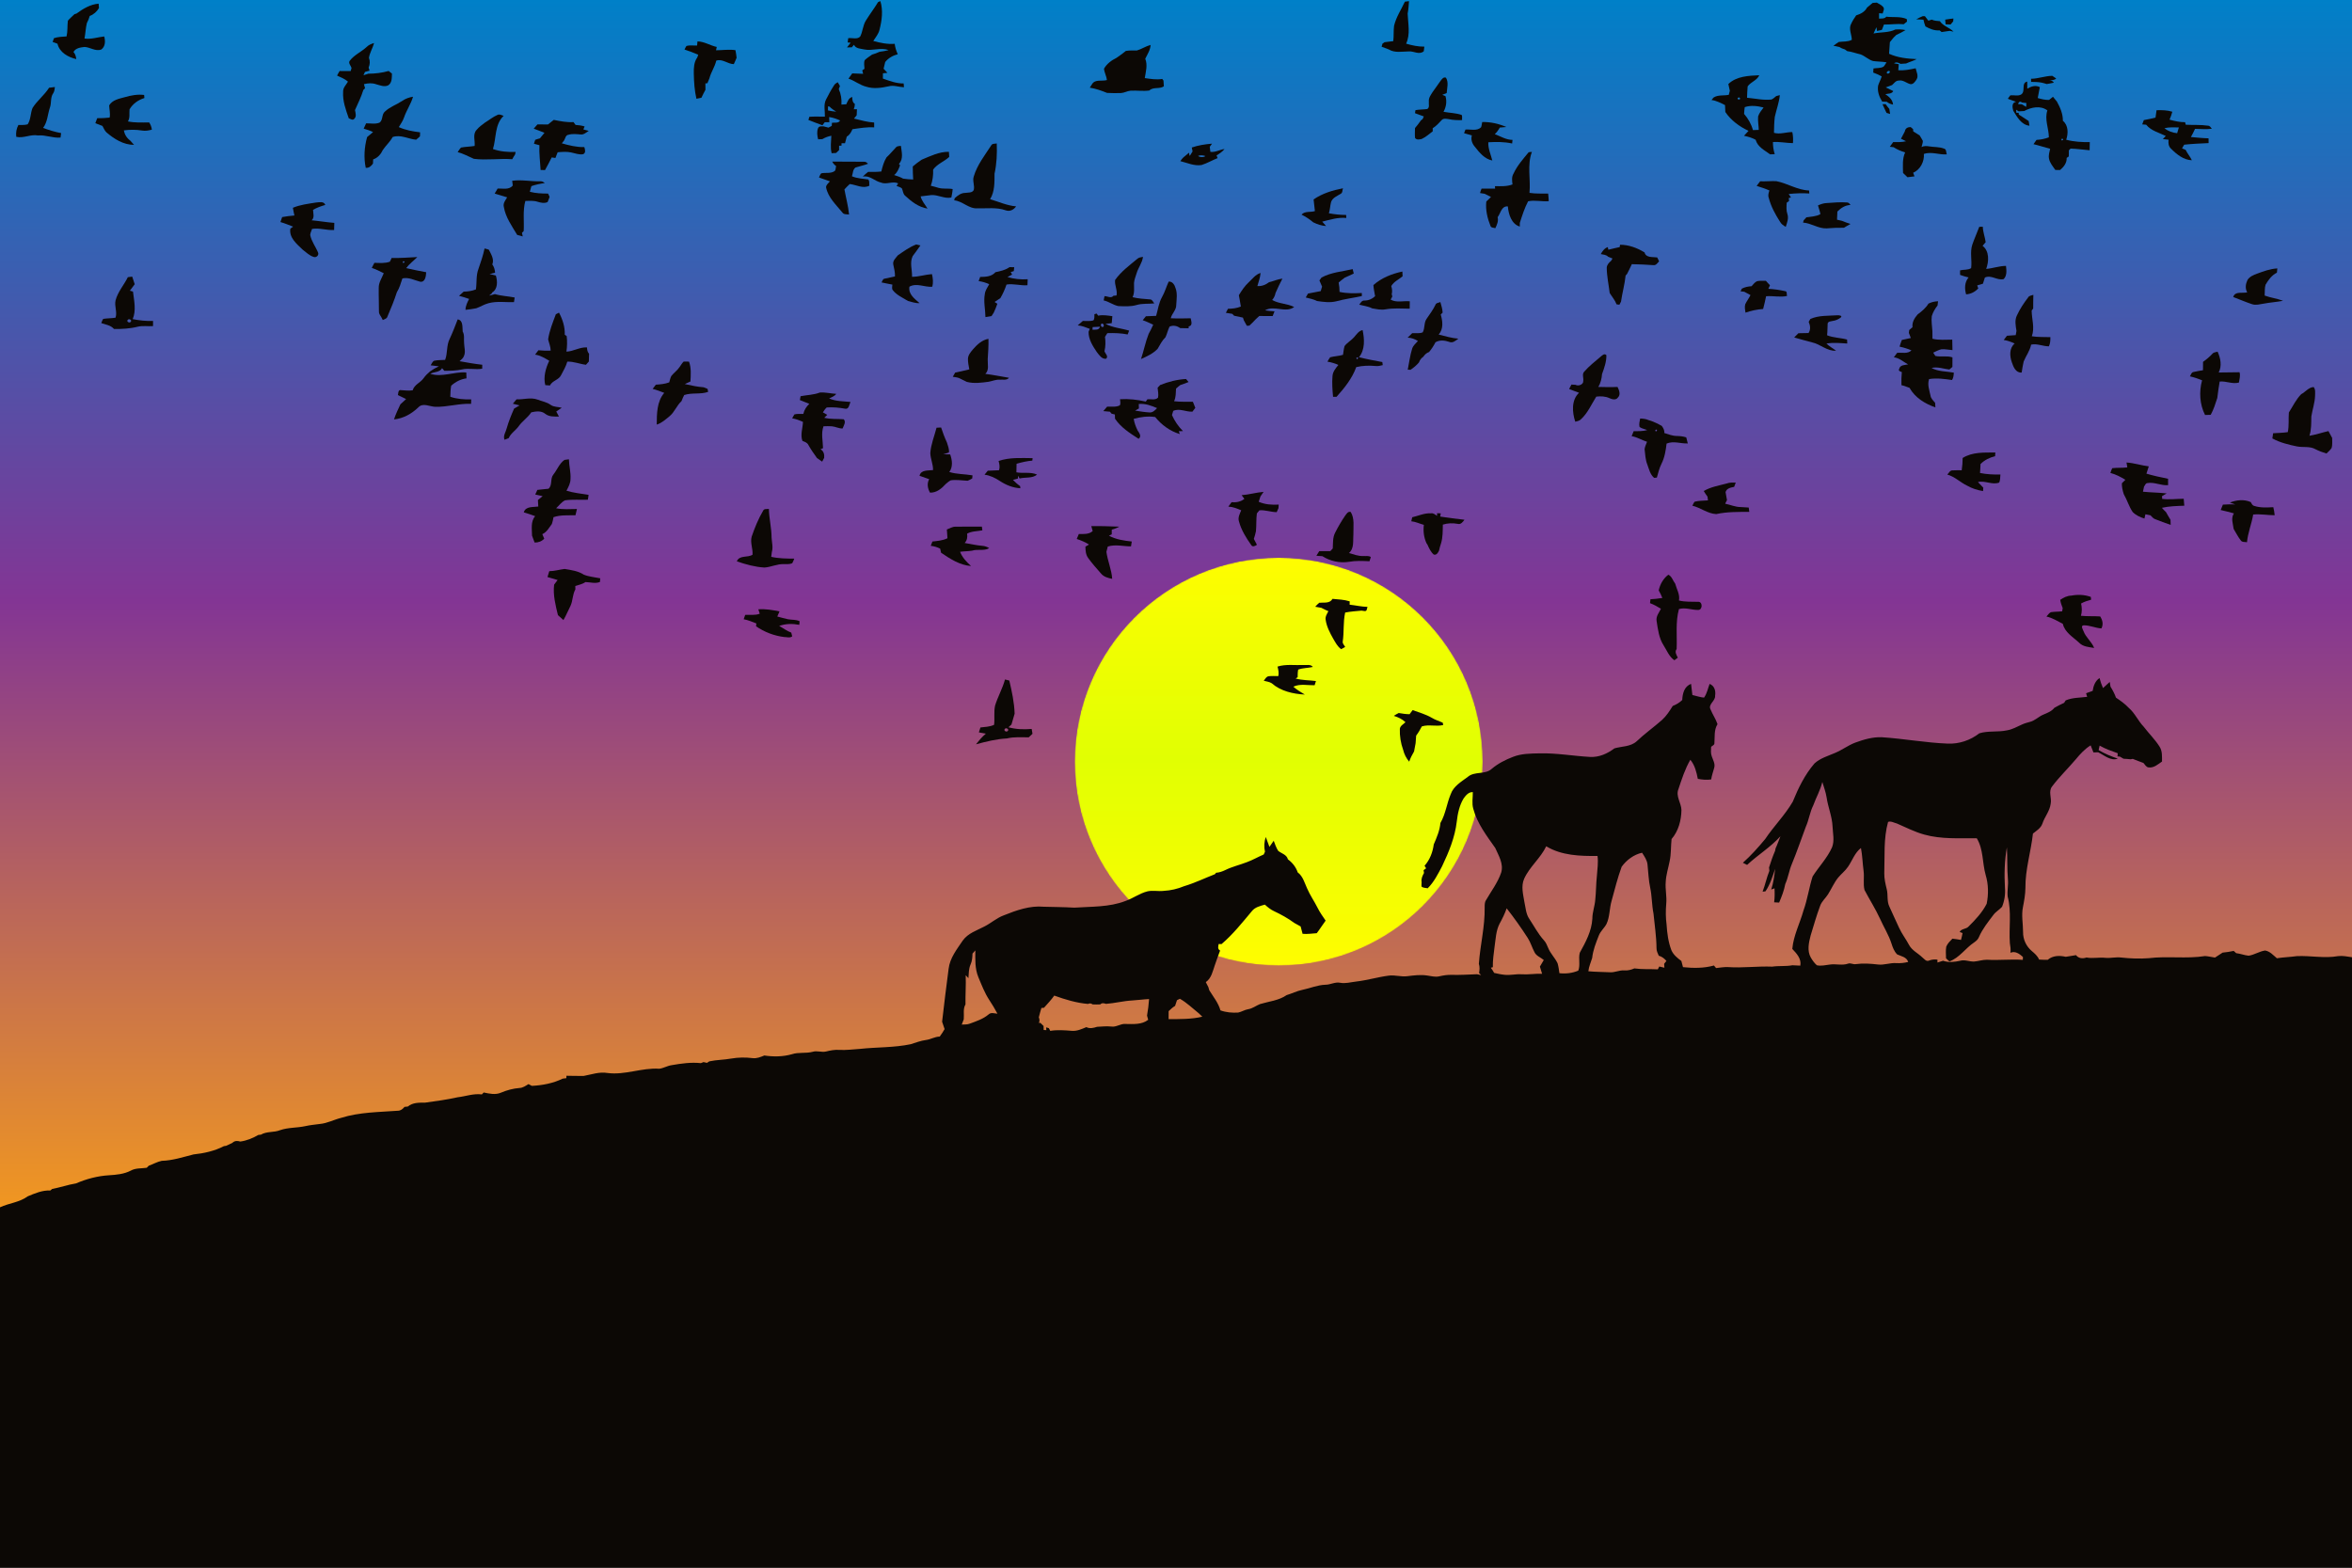<?xml version="1.0" encoding="utf-8"?>

<!DOCTYPE svg PUBLIC "-//W3C//DTD SVG 1.1//EN" "http://www.w3.org/Graphics/SVG/1.1/DTD/svg11.dtd">
<svg version="1.1" id="Layer_1" xmlns="http://www.w3.org/2000/svg" xmlns:xlink="http://www.w3.org/1999/xlink" x="0px" y="0px"
	 viewBox="0 0 1920 1280" enable-background="new 0 0 1920 1280" xml:space="preserve">
<rect x="0" y="0" width="1920" height="1280" fill="#333333" stroke="none"/>
<linearGradient id="SVGID_1_" gradientUnits="userSpaceOnUse" x1="960" y1="993.514" x2="960" y2="-4.310004e-008">
	<stop  offset="0" style="stop-color:#F2981F"/>
	<stop  offset="0.506" style="stop-color:#833594"/>
	<stop  offset="1" style="stop-color:#0080C8"/>
</linearGradient>
<rect y="0" fill="url(#SVGID_1_)" width="1920" height="993.514"/>
<defs>
	<filter id="Adobe_OpacityMaskFilter" filterUnits="userSpaceOnUse" x="877.358" y="455.388" width="332.983" height="332.983">
		<feColorMatrix  type="matrix" values="1 0 0 0 0  0 1 0 0 0  0 0 1 0 0  0 0 0 1 0"/>
	</filter>
</defs>
<mask maskUnits="userSpaceOnUse" x="877.358" y="455.388" width="332.983" height="332.983" id="SVGID_2_">
	<g filter="url(#Adobe_OpacityMaskFilter)">
		<linearGradient id="SVGID_3_" gradientUnits="userSpaceOnUse" x1="1043.85" y1="788.372" x2="1043.85" y2="455.388">
			<stop  offset="0" style="stop-color:#000000"/>
			<stop  offset="0.066" style="stop-color:#272727"/>
			<stop  offset="0.162" style="stop-color:#595959"/>
			<stop  offset="0.262" style="stop-color:#868686"/>
			<stop  offset="0.365" style="stop-color:#ABABAB"/>
			<stop  offset="0.472" style="stop-color:#CACACA"/>
			<stop  offset="0.584" style="stop-color:#E1E1E1"/>
			<stop  offset="0.703" style="stop-color:#F2F2F2"/>
			<stop  offset="0.834" style="stop-color:#FCFCFC"/>
			<stop  offset="1" style="stop-color:#FFFFFF"/>
		</linearGradient>
		<circle fill="url(#SVGID_3_)" cx="1043.85" cy="621.88" r="166.492"/>
	</g>
</mask>
<linearGradient id="SVGID_4_" gradientUnits="userSpaceOnUse" x1="1043.85" y1="788.372" x2="1043.85" y2="455.388">
	<stop  offset="0" style="stop-color:#FFFD00"/>
	<stop  offset="0.506" style="stop-color:#E1FF02"/>
	<stop  offset="0.816" style="stop-color:#F2FE01"/>
	<stop  offset="1" style="stop-color:#FFFD00"/>
</linearGradient>
<circle mask="url(#SVGID_2_)" fill="url(#SVGID_4_)" cx="1043.85" cy="621.88" r="166.492"/>
<g>
	<path fill="#0C0805" d="M716.8,1.7c0.47-0.2,1.4-0.6,1.87-0.8c2.33,7.56,1.26,15.78-0.68,23.32c-0.79,3.52-3.23,6.27-5.1,9.24
		c5.71,1.55,11.52,2.79,17.49,2.31c0.33,2.96,1.25,5.8,2.49,8.5c-3.98,1.08-7.67,3.1-10.25,6.38c-0.43,1.82-0.89,3.63-1.31,5.45
		c1.03,1.11,2.08,2.23,3.11,3.36c-0.91,0.1-2.74,0.3-3.65,0.39c-0.02,1.44-0.04,2.88-0.04,4.31c5.48,1.91,11.04,4.08,16.95,3.97
		c0.06,0.77,0.19,2.33,0.26,3.11c-4.2-0.16-8.38-1.91-12.56-0.77c-5.91,1.31-12.26,2.23-18.14,0.35c-5.26-1.29-9.51-4.89-14.61-6.62
		c0.99-1.45,2.02-2.87,3.08-4.28c2.96,0.15,5.92,0.27,8.89,0.35c-0.18-0.71-0.52-2.13-0.7-2.83c0.45-0.32,1.35-0.96,1.8-1.28
		c-0.07-2.32-0.7-4.84,0.2-7.05c1.82-1.74,3.97-3.1,6.03-4.55c2.09-0.61,4.15-1.35,6.13-2.28c2.44-0.31,4.9-0.69,7.3-1.34
		c-6.44-2.45-13.23,0.83-19.81-0.57c-2.97-0.67-6.93-0.57-8.42-3.78c-0.62,0.68-1.23,1.37-1.82,2.07c-1.31,0.02-2.61,0.04-3.89,0.05
		c0.97-1.3,1.98-2.57,3.01-3.84c-0.61-0.05-1.84-0.16-2.45-0.21c0.14-1.16,0.3-2.33,0.46-3.49c3.17-0.45,7.27,1.27,9.73-1.29
		c2.18-4.12,2.17-9.05,4.65-13.05C709.98,11.68,713.68,6.88,716.8,1.7z"/>
	<path fill="#0C0805" d="M1146.85,1.35c1.1-0.14,2.22-0.28,3.36-0.42c-0.27,3.39-0.42,6.82-1.11,10.16
		c0.29,8.16,2.39,16.85-1.25,24.56c4.84,1.43,9.8,2.49,14.89,2.43c-0.18,1.25-0.34,2.51-0.48,3.77c-3.76,3.2-8.04-0.24-12.21,0.13
		c-5.44,0.04-11.51,1.42-16.4-1.65c-1.96-0.68-3.9-1.39-5.8-2.18c0.17-0.62,0.51-1.88,0.69-2.5
		c0.43-0.3,1.29-0.89,1.72-1.19c2.37-0.25,4.74-0.54,7.11-0.88c0.53-4.18,0.1-8.42,0.66-12.59
		C1139.73,13.95,1143.8,7.83,1146.85,1.35z"/>
	<path fill="#0C0805" d="M1528.7,2.36c1.11-0.08,2.24-0.15,3.4-0.23c1.87,1.06,3.91,2.02,5.32,3.73
		c1.15,1.61-0.28,3.47-0.53,5.15c-0.74-0.05-2.22-0.16-2.96-0.22c-0.01,1.47-0.01,2.94,0.01,4.41
		c2.03-0.17,4.44,0.26,5.9-1.58c5.55,0.72,11.4-0.39,16.69,1.91c0.06,0.51,0.17,1.55,0.23,2.07
		c-0.92,0.73-1.81,1.46-2.68,2.19c-5.41-0.55-10.79,0.31-16.19,0.26c-0.56,1.44-1,2.92-1.65,4.32
		c-1.32,0.44-2.71,0.63-4.02,0.89c-0.1-0.76-0.3-2.29-0.4-3.05c-0.84,1.7-1.65,3.42-2.41,5.14
		c5.89-1.25,12.31-0.51,17.81-3.25c2.77-0.19,5.57-0.13,8.31,0.48c-2.43,1.42-4.88,2.8-7.46,3.91
		c-0.75,0.7-1.47,1.4-2.19,2.1c-1.05,1.27-2.09,2.54-3.12,3.81c-0.2,3.17-0.4,6.33-0.65,9.5c7.09,3.24,14.84,4.04,22.53,4.36
		c-2.76,1.48-5.81,2.28-8.64,3.58c-1.55,0.11-3.05,0.21-4.56,0.31c-1.63-1.05-3.57-1.74-5.31-0.46
		c0.97,0.18,2.9,0.54,3.87,0.72c-0.15,1.64-0.28,3.28-0.37,4.92c4.79,0.4,9.5-0.6,14.17-1.57c0.64,2.96,2.52,6.14,0.76,9.08
		c-1.16,1.79-2.86,4.43-5.36,3.79c-3.1-0.92-5.78-3.54-9.22-2.84c-2.44-0.06-3.78,2.27-5.43,3.66
		c-1.74,0.63-3.47,1.27-5.17,1.91c2.03,0.99,4.08,1.98,6.14,2.98c-1.23,2.45-4.24,2-6.47,2.54c3.03,2.06,6.01,4.55,6.3,8.52
		c-1.86-0.42-3.66-1.02-5.1-2.3c-1.29-0.06-2.55-0.11-3.79-0.16c-2.43-3.89-4.07-8.41-3.29-13.06
		c0.81-2.55,2.13-4.91,2.92-7.49c-2.22-1.24-4.53-2.31-6.92-3.13c0.05-1.12,0.1-2.24,0.19-3.36
		c2.69-0.47,5.68-0.09,8.18-1.43c1.04-1.02,1.64-2.39,2.49-3.59c-3.64-0.62-7.33-0.54-10.97-1.05
		c-3.78-1.05-6.58-4.08-10.21-5.42c-3.69-0.82-7.24-2.21-11-2.69c-0.6-0.45-1.18-0.89-1.75-1.33
		c-1.59-0.49-3.12-1.06-4.48-1.99c-1.67-0.35-3.31-0.67-4.94-1.03c1.46-1.03,2.82-2.24,4.41-3.11
		c3.54-0.5,7.32,0.03,10.6-1.75c-0.05-4.4-2.88-9.12-0.44-13.29c1.1-2.36,2.52-4.54,4.01-6.68c3.51-1.06,7.09-2.9,8.83-6.32
		C1525.57,4.88,1527.13,3.63,1528.7,2.36 M1540.36,59.84c0.94,0.85,2.89-0.49,2.28-1.67
		C1541.65,57.32,1539.7,58.65,1540.36,59.84z"/>
	<path fill="#0C0805" d="M62.39,11.1C67.74,7.19,73.74,3.52,80.51,3c0.09,1.18,0.19,2.36,0.3,3.54c-1.76,2.94-4.3,5.3-7.55,6.47
		c-0.58,2.03-1.34,4-2.36,5.84c-0.99,4.16-1.13,8.45-1.92,12.63c5.45,0.75,10.73-1.12,16.09-1.72c1.05,3.67,1,8.34-2.47,10.72
		c-4.63,1.65-8.97-1.9-13.52-2.14c-3.33,0.37-7.31,0.84-9.1,4.1c1.52,1.6,2.02,3.7,2.29,5.82c-6.6-1.54-13.7-5.44-15.33-12.56
		c-1.32-0.49-2.65-0.98-3.98-1.46c0.37-1.03,0.73-2.06,1.1-3.09c3.32-1.1,6.83-1.15,10.28-1.43c0.98-4.21,0.53-8.57,1.07-12.82
		c1.6-1.97,3.65-3.53,5.41-5.34C61.21,11.44,62,11.21,62.39,11.1z"/>
	<path fill="#0C0805" d="M1569.58,13.2c0.45,0.01,1.35,0.03,1.8,0.04c0.88,1.22,1.83,2.43,2.78,3.64
		c0.9-0.3,1.86-0.59,2.82-0.86c2.03,1.02,4.34,1.04,6.58,1.25c2.72,4.13,7.88,5.16,11.15,8.58
		c-0.77-0.16-2.3-0.49-3.07-0.66c-2.22,0.36-4.44,0.71-6.64,0.98c-0.42-0.34-1.26-1.03-1.68-1.37
		c-4.18,0.35-8.02-1.22-11.56-3.24c-0.68-1.79-1.22-3.62-1.59-5.49c-1.99-0.08-3.97-0.16-5.91-0.32
		C1565.96,14.77,1567.77,14,1569.58,13.2z"/>
	<path fill="#0C0805" d="M1587.92,16.04c2.21-0.4,4.44-0.69,6.7-0.93c-0.04,0.58-0.13,1.76-0.18,2.35
		c-0.73,0.83-1.44,1.68-2.12,2.53c-1.38-0.04-2.74-0.09-4.07-0.15C1588.11,18.57,1588,17.31,1587.92,16.04z"/>
	<path fill="#0C0805" d="M569.37,33.8c5.59,0.09,10.37,3.39,15.74,4.54c-0.15,0.68-0.46,2.04-0.62,2.71
		c5.29-0.03,10.6-0.88,15.87-0.1c0.32,2.07,0.82,4.11,0.95,6.2c-0.63,1.79-1.52,3.47-2.28,5.21c-5.02-0.05-9.2-4.59-14.33-2.86
		c-1.11,5.06-4.29,9.32-5.54,14.34c-0.62,1.34-1.17,2.72-1.69,4.1c-0.41,0.04-1.23,0.12-1.64,0.15c0.02,1.74,0.04,3.47,0.05,5.21
		c-1.21,2.11-2.24,4.32-3.29,6.51c-1.37,0.27-2.73,0.54-4.08,0.82c-1.57-6.74-2.01-13.73-2.14-20.63
		c-0.08-4.48,0.08-9.32,2.83-13.08c0.26-0.75,0.53-1.5,0.8-2.25c-3.7-1.52-7.4-3.05-11.21-4.24c0.49-0.96,0.92-1.97,1.54-2.86
		c2.82-0.9,5.83-0.22,8.74-0.42C569.15,36.31,569.3,34.64,569.37,33.8z"/>
	<path fill="#0C0805" d="M299.34,38.31c1.65-1.65,3.81-2.53,6.03-3.17c-1.08,4.16-3.58,7.82-4.17,12.12
		c1.01,2.59,0.8,5.39-0.28,7.92c0.25,0.83,0.5,1.67,0.76,2.51c-1.25,0.34-2.5,0.68-3.75,1.01c-0.3,0.69-0.9,2.05-1.2,2.73
		c1.34-0.39,2.67-0.81,3.99-1.26c5.6,0,11.16-0.7,16.56-2.22c0.89,0.71,1.78,1.42,2.67,2.13c-0.12,3.35,0.18,7.55-3.08,9.61
		c-3.16,1.56-6.71-0.08-9.86-0.91c-3.2-1.16-6.67-0.89-9.91-0.06c0.29,1.11,0.59,2.22,0.9,3.33c-0.35,0.36-1.06,1.07-1.41,1.43
		c-1.71,5.68-4.4,11-6.81,16.4c0.46,2.37,1.48,5.34-0.67,7.22c-1.2,1.4-3.06-0.07-4.39-0.5c-2.44-6.98-5.1-14.13-4.62-21.67
		c-0.21-3.3,2.47-5.65,3.96-8.3c-2.6-2.26-5.82-3.49-8.9-4.91c0.61-1.29,1.37-2.51,2.09-3.74c3,0.02,6,0.02,9.01,0.03
		c0.23-0.85,0.47-1.69,0.71-2.54c-0.58-1.9-2.93-3.99-1.39-5.95C289.25,44.75,295,42.36,299.34,38.31z"/>
	<path fill="#0C0805" d="M928.12,41.2c3.86-1.11,7.24-3.49,11.15-4.52c-0.2,4.17-2.61,7.65-4.37,11.29
		c2.08,5.09,0.43,10.62-0.39,15.8c4.73,0.67,9.5,1.48,14.27,0.69c0.25,0.33,0.75,0.99,1,1.32c0.08,1.57,0.18,3.14,0.31,4.71
		c-3.61,2.48-8.62,0.24-11.87,3.41c-5.08,0.72-10.19-0.16-15.28,0.16c-2.72,0.21-5.14,1.77-7.86,1.91
		c-3.78,0.17-7.56,0.06-11.33-0.11c-4.57-1.81-9.25-3.55-14.13-4.28c0.59-0.94,1.2-1.86,1.81-2.79c2.48-4.38,8.15-2.2,12.19-3.44
		c-0.37-3.19-2.11-6.08-2.39-9.25c2.23-3.96,6.09-6.84,10.13-8.81c0.92-0.69,1.89-1.36,2.87-2.01c1.63-1.19,3.26-2.39,4.82-3.69
		C922.04,41.04,925.08,41.27,928.12,41.2z"/>
	<path fill="#0C0805" d="M1410.9,68.62c6.57-6.41,16.58-6.8,25.23-7.18c-1.76,4.17-6.88,5.41-9.47,9.08
		c-0.19,3.1-0.49,6.19-0.5,9.29c6.62,0.59,13.25,2.19,19.93,1.45c1.48-0.63,2.65-1.83,3.91-2.83
		c0.95-0.26,1.93-0.51,2.92-0.76c-0.58,6.1-2.81,11.85-4.11,17.81c-0.5,4.3-0.59,8.64-0.66,12.97
		c4.93,1.44,9.95-0.67,14.96-0.61c0.68,2.96,0.75,6,0.54,9.02c-5.47-0.07-10.87-1.26-16.35-0.9c-0.03,3.37,0.47,6.71,1.47,9.93
		c-1.27,0.04-2.53,0.08-3.76,0.12c-4.5-3.29-10.28-6.07-11.83-11.91c-2.96-1.65-6.23-2.54-9.51-3.24
		c1.22-1.36,2.43-2.71,3.71-4.03c-7.42-3.47-14.33-8.55-18.95-15.39c-0.15-1.88-0.23-3.76-0.25-5.64
		c-3.54-1.72-7.06-3.67-11.02-4.14c0.52-0.66,1.07-1.33,1.62-2c3.74-2.42,8.31-1.37,12.47-2.24
		c0.27-1.11,0.56-2.21,0.86-3.31C1411.64,72.29,1411.23,70.46,1410.9,68.62 M1418.42,80.08c0.18,1.36,0.88,1.59,2.11,0.7
		C1420.31,79.42,1419.61,79.19,1418.42,80.08 M1424.28,87.47c-0.25,1.83-0.45,3.67-0.54,5.52c3.31,3.79,5.9,8.35,7.22,13.23
		c1.57-0.06,3.16-0.11,4.77-0.17c-0.1-3.67-0.88-7.34-0.53-11.01c0.86-2.75,2.76-5,4.46-7.27
		C1434.62,86.51,1429.31,85.79,1424.28,87.47z"/>
	<path fill="#0C0805" d="M1657.99,64.31c5.9-0.02,11.47-2.35,17.37-2.39c0.8,0.54,2.39,1.63,3.18,2.17
		c-1.55,1.5-3.7,1.46-5.67,1.22c1.47,0.32,2.92,0.81,3.77,2.19c-1.95,0.4-3.86,0.76-5.78,1.12c-1.44-0.4-2.86-0.77-4.25-1.15
		c-2.83-0.55-5.72-0.57-8.56-0.62C1658.04,66.22,1658,64.95,1657.99,64.31z"/>
	<path fill="#0C0805" d="M1175.92,66.08c1.09-1.41,2.37-3.47,4.47-2.62c2.32,3.8,0.87,8.39,0.58,12.52
		c-1.22,0.48-2.42,0.96-3.61,1.44c0.65,0.26,1.96,0.79,2.61,1.05c1.29,4.32,0.6,8.89-1.59,12.8c4.92,0.93,10.06,0.96,14.84,2.57
		c0.64,1.27,0.15,2.84,0.34,4.22c-3.63,0.1-7.28,0.02-10.83-0.77c-1.89-0.25-4.25-0.88-5.75,0.64
		c-2.31,2.44-4.53,5.02-7.44,6.77c0,0.83,0.01,1.66,0.05,2.49c-2.91,2.23-5.67,4.73-9.02,6.28
		c-1.8,0.45-4.12,0.91-5.41-0.78c-0.3-2.7-0.1-5.42-0.05-8.13c1.7-2.02,3.34-4.08,4.82-6.27
		c0.35-0.27,1.05-0.81,1.4-1.08c0.24-0.54,0.73-1.61,0.97-2.15c-2.4-0.9-4.8-1.81-7.21-2.65
		c0.1-0.62,0.29-1.86,0.39-2.48c3.17-0.56,6.4-0.48,9.6-0.9c2.2-1.24,1.06-4.04,1.34-6.07c-0.36-3.05,1.67-5.59,3.2-8.02
		C1171.73,71.99,1173.82,69.04,1175.92,66.08z"/>
	<path fill="#0C0805" d="M680.91,69.58c0.65-1.18,1.89-1.76,2.97-2.46c0.59,1.04,1.19,2.07,1.8,3.11c-0.33,0.84-0.66,1.68-0.97,2.53
		c1.81,3.97,2.47,8.28,2.17,12.63c1.31-0.09,2.64-0.17,3.97-0.26c1.11-2.36,1.98-5.25,4.88-5.93c-0.03,2.16,0.14,4.39,2.12,5.69
		c-0.03,1.49-0.34,2.95-0.89,4.33c0.65-0.01,1.94-0.05,2.59-0.06c-0.07,1.65-0.14,3.3-0.21,4.95c-0.75,0.9-1.49,1.8-2.22,2.71
		c5.44,1.31,10.85,2.91,16.48,3.23c-0.02,1.32-0.01,2.64,0.03,3.96c-5.98-0.42-11.87,0.66-17.77,1.49
		c-0.98,2.4-2.28,4.72-4.61,6.03c-0.45,1.82-0.94,3.62-1.45,5.42c-0.7,0-2.12,0-2.83,0c-0.01,0.5-0.02,1.5-0.03,2
		c-0.49,0.01-1.47,0.01-1.96,0.02c-0.01,1.19-0.01,2.38,0,3.58c-0.83,0.78-1.65,1.55-2.46,2.34c-1.22,0.06-2.44,0.14-3.64,0.21
		c-1.21-4.69-0.37-9.52-0.24-14.27c-2.6,0.54-5.11,1.41-7.36,2.79c-1.16,0.05-2.3,0.09-3.43,0.13c-0.71-2.99-1.24-6.27,0-9.2
		c0.77-1.75,2.81-1.33,4.36-1.4c1.33,0.42,2.7,0.75,4.08,1.06c0.67-0.36,2.03-1.07,2.7-1.43c0.04-0.63,0.12-1.9,0.16-2.53
		c2.27-0.33,5.35,0.61,6.63-1.91c-2.87-1.26-5.82-2.35-8.94-2.76c0.06,1.41,0.12,2.82,0.19,4.24c-1.26,0-2.52,0-3.77,0
		c-0.47,0.62-1.41,1.85-1.88,2.47c-3.86-1.35-7.65-2.88-11.45-4.35c0.2-0.64,0.59-1.92,0.78-2.57c4.21-0.33,8.44-0.05,12.67-0.13
		c0.2-4.64-1.29-9.65,0.95-13.99C676.35,77.27,678.45,73.31,680.91,69.58 M675.97,86.78c-0.03,0.84-0.08,2.53-0.1,3.38
		c2.22,0.49,4.47,0.83,6.76,1.01c-1.87-1.24-3.87-2.35-5.34-4.07C676.96,87.02,676.3,86.86,675.97,86.78z"/>
	<path fill="#0C0805" d="M1650.01,77.1c3.78-2.58-0.34-9.41,4.86-10.49c0.02,1.92,0.03,3.85,0.05,5.78
		c3.18-1.84,6.73-3.07,10.25-1.25c-0.51,2.98-1.1,5.94-1.71,8.9c3,0.87,6.07,1.66,9.25,1.55
		c1.03-0.88,2.09-1.73,3.19-2.57c1.02,1.32,2.1,2.63,3.21,3.91c2.67,4.84,4.95,10.06,4.88,15.71
		c4.54,3.69,4.47,10.35,2.7,15.45c6.27,1.68,12.78,2.03,19.25,1.93c-0.06,2.22-0.09,4.44-0.12,6.67
		c-5.18-0.41-10.33-1.24-15.52-1.35c-0.36,0.34-1.07,1.03-1.43,1.37c-0.04,1.67-0.04,3.34-0.06,5.01
		c-0.44,0.3-1.31,0.92-1.74,1.23c0.2,4.09-2.38,7.34-5.32,9.85c-1.35,0.09-2.67-0.01-3.97-0.05
		c-1.97-2.93-4.5-5.7-5.13-9.28c-0.54-2.7,0.36-5.37,0.93-7.99c-4.57-1.15-9.02-2.71-13.6-3.77
		c0.82-1.16,1.64-2.32,2.48-3.49c3.44-0.17,6.84-0.85,10.08-2.1c-0.05-7.39-3.7-14.65-1.21-21.98
		c-5.62-4.21-13.2-2.6-18.92,0.52c-1.53,0.08-3.06,0.16-4.54,0.24c-0.51-0.33-1.53-0.99-2.04-1.33
		c0.03,0.63,0.1,1.88,0.13,2.51c0.48,0,1.43,0.02,1.91,0.02c0.03,0.36,0.1,1.09,0.13,1.45c2.73,1.67,5.34,3.54,8.06,5.27
		c0.19,1.28,0.4,2.56,0.63,3.84c-6.71-0.76-10.03-7.15-13.24-12.24c-0.69-2.66-1.46-6.68,2.32-7.26
		c-2.25-0.8-4.5-1.64-6.71-2.5c0.6-0.98,1.29-1.92,2.06-2.82C1644.03,77.49,1647.33,78.72,1650.01,77.1 M1647.46,85.06
		c0.74,0.01,2.24,0.05,2.98,0.07c1.18,0.71,2.39,1.41,3.6,2.13c0.04-0.79,0.11-2.36,0.14-3.15
		c-1.18-0.12-2.34-0.24-3.47-0.36C1648.95,82.46,1647.83,83.05,1647.46,85.06 M1683.09,113.25
		C1681.5,116.25,1686.37,113.48,1683.09,113.25z"/>
	<path fill="#0C0805" d="M40.05,71.65c1.58-0.26,3.18-0.45,4.78-0.6c-0.27,1.7-0.36,3.52-1.33,5c-2.57,3.47-1.32,8.04-2.79,11.91
		c-1.87,5.5-1.9,11.69-5.54,16.47c4.79,1.79,9.69,3.31,14.72,4.24c-0.12,0.91-0.36,2.73-0.47,3.64c-6.25,0.62-12.17-2.32-18.44-1.72
		c-6.03-1.13-11.72,2.53-17.71,1.12c-0.43-3.33,0.14-6.72,1.75-9.67c2.51-0.08,5.1,0.2,7.55-0.53c2.69-3.96,2.2-9.07,4.01-13.39
		C30.36,82.07,36.28,77.69,40.05,71.65z"/>
	<path fill="#0C0805" d="M101.82,79.36c5.13-1.51,10.47-2.49,15.83-1.83c0.07,0.83,0.15,1.67,0.22,2.51
		c-5.03,1.56-9.45,4.64-12.13,9.24c-0.33,3.28,0.54,6.9-1.31,9.85c5.72,1.2,11.58,0.88,17.38,0.84c1.12,1.81,1.93,3.78,2.17,5.91
		c-2.62,0.65-5.34,1.19-8.04,0.69c-4.92-0.78-9.93-0.81-14.85-0.09c0.64,3.33,2.4,6.23,5.14,8.23c1.08,1.18,2.16,2.36,3.2,3.57
		c-8.64-0.01-16.21-4.78-22.55-10.21c-1.48-1.47-2.28-3.44-3.24-5.25c-1.94-0.73-3.88-1.46-5.82-2.21c0.49-1.38,1-2.74,1.52-4.11
		c3.39,0.06,6.78-0.1,10.16-0.49c0.71-3.33-0.27-6.64-0.38-9.96C91.71,81.6,97.25,80.59,101.82,79.36z"/>
	<path fill="#0C0805" d="M328.36,82.39c2.62-1.85,5.65-2.93,8.81-3.41c-1.7,5.96-5.37,11.1-7.35,16.95
		c-0.96,2.85-2.74,5.29-4.26,7.85c5.48,2.49,11.45,3.53,17.38,4.26c-0.04,1.1-0.08,2.2-0.11,3.31c-1.07,0.87-2.1,1.78-3.11,2.73
		c-6.42-0.56-12.63-4.45-19.2-2.19c-2.08,3.93-5.52,6.86-7.98,10.53c-1.59,3.46-4.19,6.5-7.91,7.72c-0.05,1.14-0.1,2.28-0.15,3.42
		c-1.46,2.01-3.21,3.73-5.9,3.47c-1.76-8.28-1.14-16.99,1.11-25.12c1.64-1.34,3.26-2.71,4.87-4.09c-2.46-1.18-5.05-2.03-7.67-2.78
		c0.67-1.45,1.34-2.89,2-4.34c3.63-0.03,7.47,0.84,10.95-0.58c2.92-2.06,1.61-6.65,4.3-8.94C318.19,87.25,323.71,85.47,328.36,82.39
		z"/>
	<path fill="#0C0805" d="M1536.75,85.12c0.63-0.02,1.9-0.06,2.53-0.09c0.94,1.34,1.97,2.64,3.04,3.9
		c0.2,1.36,0.4,2.72,0.62,4.09c-0.98-0.28-1.95-0.55-2.9-0.83C1538.92,89.84,1537.76,87.51,1536.75,85.12z"/>
	<path fill="#0C0805" d="M1760.44,90c4.31-0.13,8.7-0.08,12.88,1.22c-0.59,2.22-1.33,4.39-2.26,6.48
		c4.14,1.14,8.35,2.11,12.69,2.08c0.13,0.52,0.4,1.55,0.53,2.06c6.07,0.32,12.21-0.11,18.26,0.79
		c1.51,0.04,2.15,1.48,3.05,2.49c-4.57,0.61-9.15,0.15-13.72,0.09c-1.03,2.27-2.17,4.49-3.39,6.66
		c4.79,0.45,9.58,0.95,14.42,1.07c-0.01,1.29,0,2.59,0.03,3.89c-6.66,0.3-13.3,0.6-19.93,1.3c-0.6,1-1.18,2.01-1.75,3.01
		c0.95,0.4,1.94,0.81,2.95,1.23c1.42,2.98,3.67,5.47,5.08,8.47c-6.74-0.2-12.33-4.77-16.88-9.31
		c-2.2-1.88-2.49-4.75-2.12-7.44c-1.6-0.15-3.17-0.33-4.71-0.54c0.61-0.62,1.83-1.88,2.44-2.51
		c-5.48-2.75-12-4.19-16.03-9.21c-0.8-0.07-2.42-0.2-3.23-0.27c0.41-1.17,0.84-2.34,1.31-3.5
		c3.2-0.57,6.38-1.26,9.55-2.04C1759.91,94.02,1760.18,92.01,1760.44,90 M1766.88,104.67c2.97,2.43,6.58,3.69,10.38,4.09
		c0.46-1.57,0.92-3.14,1.4-4.72C1774.72,103.95,1770.73,103.76,1766.88,104.67z"/>
	<path fill="#0C0805" d="M395.95,100.06c3.37-2.04,6.45-4.62,10.09-6.19c1.71-0.93,3.46,0.21,5.1,0.72
		c-7.43,7.04-5.89,18.06-8.73,27.08c5.93,2.13,12.25,2.59,18.51,2.38c-0.11,0.53-0.33,1.58-0.44,2.1c-0.85,1.23-1.61,2.53-2.3,3.85
		c-10.44-0.76-20.96,1.01-31.35-0.32c-4.38-1.87-8.56-4.28-13.22-5.46c0.85-1.29,1.64-2.65,2.75-3.75c3.66-0.7,7.42-0.7,11.1-1.31
		c0.48-4.31-1.78-9.54,1.59-13.08C390.96,103.66,393.52,101.92,395.95,100.06z"/>
	<path fill="#0C0805" d="M447.29,101.63c1.6-1.22,3.21-2.45,4.77-3.74c5.31,1.07,10.65,2.13,16.11,1.79
		c0.55,0.77,1.11,1.55,1.67,2.32c2.5,0.12,4.97,0.51,7.38,1.22c-0.25,0.62-0.73,1.84-0.98,2.46c1.46,0.37,2.92,0.76,4.37,1.18
		c-2.05,1.19-4,3.26-6.57,2.93c-3.34-0.25-6.75-0.74-10.02,0.26c-2.33,0.21-2.53,3.02-3.55,4.65c-0.63,0.77-1.25,1.54-1.87,2.31
		c6,1.71,12.11,3.24,18.4,3.08c0.59,1.94,1.45,4.79-1.02,5.82c-3.36,0.59-6.57-0.82-9.81-1.45c-3.61-0.79-7.31-0.43-10.94-0.15
		c-0.66,1.54-1.27,3.1-1.83,4.67c-0.76-0.11-2.27-0.35-3.03-0.46c-1.72,3.49-3.56,6.92-5.45,10.32c-1.2-0.01-2.4-0.02-3.59-0.04
		c-0.37-6.75-1.33-13.47-0.99-20.25c-1.49-0.4-2.97-0.79-4.45-1.19c0.33-1.08,0.6-2.17,1.04-3.21c1.22-0.51,2.51-0.82,3.8-1.18
		c1.2-1.55,2.45-3.06,3.74-4.54c-2.93-1.13-5.82-2.36-8.79-3.39c1.02-1.15,2.05-2.3,3.05-3.47
		C441.58,101.54,444.44,101.56,447.29,101.63z"/>
	<path fill="#0C0805" d="M1209.97,99.65c6.76-0.2,13.57,1.38,19.73,4.04c-1.8,0.19-3.58,0.32-5.36,0.45
		c-1.11,1.98-2.45,3.83-4.1,5.39c4.75,1.77,9.24,4.69,14.47,4.68c-0.07,0.74-0.23,2.21-0.31,2.94
		c-6.38-1.4-12.94-1.36-19.43-0.99c-0.29,5.22,2.01,9.95,3.25,14.88c-6.28-1.18-10.46-6.4-14.19-11.13
		c-2.27-2.57-3.48-5.93-2.52-9.34c-2.13-0.63-4.25-1.23-6.36-1.84c0.29-0.74,0.87-2.22,1.16-2.96
		c4.22-0.34,9.36,1.46,12.76-1.87C1209.56,102.54,1209.64,101.06,1209.97,99.65z"/>
	<path fill="#0C0805" d="M1554.95,107.32c0.42-2.56,2.31-3.6,4.78-3.57c0.48,0.42,1.46,1.25,1.95,1.66
		c0.04,0.47,0.13,1.42,0.17,1.89c1.75,1.05,3.48,2.17,5.22,3.29c0.84,1.49,1.87,2.9,2.62,4.46
		c-0.01,1.71-0.72,3.34-1.07,4.99c1.95-1.01,4.14-0.88,6.26-0.51c3.97,0.66,8.16,0.3,11.98,1.78
		c2.2,0.41,1.73,3.14,2.34,4.74c-6.29,0.45-12.48-2.46-18.69-0.38c0.53,6.14-2.94,12.93-8.76,15.4
		c0.35,0.97,0.71,1.95,1.1,2.93c-1.91,0.26-3.83,0.51-5.72,0.71c-1.19-1.2-2.4-2.35-3.63-3.47c-0.06-5.66-0.72-11.49,1.72-16.8
		c-3.32-0.99-6.53-2.33-9.41-4.24c-0.77-0.09-2.31-0.27-3.09-0.36c0.9-1.28,1.81-2.55,2.73-3.83
		c3.51,0.05,7.08,0.16,10.53-0.68c-1.39-0.71-2.77-1.39-4.15-2.05C1552.84,111.29,1553.92,109.32,1554.95,107.32z"/>
	<path fill="#0C0805" d="M809.07,118.85c0.83-1.8,2.99-1.4,4.61-1.72c0.32,8.28-0.03,16.59-1.82,24.7
		c-0.02,7.07,0.22,14.54-3.61,20.81c7.04,2.08,13.81,5.23,21.23,5.85c-1.91,2.78-5.18,4.47-8.54,3.21
		c-7.38-2.62-15.26-1.39-22.9-1.61c-7.17,0.59-12.17-5.89-19.1-6.52c0.1-0.45,0.32-1.34,0.42-1.78c2.43-2.12,5.15-4.32,8.57-4.28
		c2.31-0.42,5.72,0.17,6.96-2.39c0.97-3.71-1.31-7.56,0.09-11.24C797.74,134.59,803.87,126.86,809.07,118.85z"/>
	<path fill="#0C0805" d="M972.88,120.44c5.36-1.86,10.91-2.66,16.54-3.15c-0.63,0.85-1.25,1.7-1.86,2.54
		c0.15,1.39,0.32,2.77,0.5,4.15c4.1,0.57,7.64-1.81,11.59-2.31c-1.82,2.15-4.12,3.81-6.55,5.18c0.21,0.56,0.63,1.68,0.84,2.25
		c-4.42,1.74-8.54,4.24-13.08,5.63c-6.01,0.96-11.62-1.76-17.3-3.16c1-1.58,2.23-2.99,3.74-4.1c1.09-0.96,2.22-1.89,3.36-2.82
		c0.09,0.61,0.27,1.84,0.36,2.45l0.46-0.16c0.64-1.13,1.33-2.23,2.06-3.32C973.3,122.56,973.08,121.5,972.88,120.44 M978.03,127.24
		c0.97,1.28,4.88,1.38,5.91,0.18C982.11,126.72,979.86,126.59,978.03,127.24z"/>
	<path fill="#0C0805" d="M731.37,120.37c0.96-1.24,2.65-1.03,4.05-1.29c0.58,4.87,2.32,10.73-1.6,14.72c0.23,0.3,0.7,0.9,0.93,1.2
		c-1.14,2.91-2.24,5.98-4.86,7.91c2.52,0.79,5.05,1.62,7.37,2.94c2.71,0.39,5.44,0.68,8.19,0.7c-0.17-3.54-0.38-7.08-0.34-10.62
		c2.32-2.02,4.77-3.89,7.34-5.57c7.09-2.92,14.32-6.6,22.16-6.4c0.07,1.39,0.16,2.78,0.26,4.17c-4.13,3.81-9.8,5.68-13.14,10.36
		c0.18,4.47-0.35,8.95-1.9,13.17c2.12,0.47,4.21,1.13,6.31,1.72c3.75,1.08,7.71,0.26,11.52,0.98c-0.07,2.34-0.67,4.61-1.05,6.91
		c-5.67,1.24-10.97-2.48-16.64-1.96c-2.81,0.36-5.62,0.74-8.43,1.03c0.91,3.81,3.64,6.7,5.62,9.97
		c-7.36-1.12-13.29-5.88-18.58-10.77c-1.49-1.56-1.49-3.89-2.38-5.77c-1.24-1.02-2.87-1.34-4.31-1.94c0.33-0.53,0.99-1.6,1.32-2.13
		c-4.63-2.06-9.52,1.29-14.13-0.66c-5.17-1.18-9.13-6.14-14.82-4.8c1.35-1.45,2.89-2.7,4.44-3.92c3.58,0.11,7.17,0.1,10.75-0.3
		c0.96-3.98,2.04-7.99,4.22-11.51C726.45,126.01,728.75,123.04,731.37,120.37z"/>
	<path fill="#0C0805" d="M1247.9,124.28c0.66-0.07,1.98-0.21,2.64-0.28c-4.05,10.71-0.9,22.35-1.98,33.46
		c5.04,0.81,10.15,0.5,15.24,0.6c0.24,2.06,0.38,4.13,0.48,6.2c-5.62,0.5-11.3-1.13-16.85,0.1
		c-2.93,5.59-4.85,11.64-6.75,17.63c-0.01,0.76-0.02,2.26-0.03,3.01c-6.8-2.03-9.22-10.1-9.74-16.46
		c-5.26-0.54-5.86,5.57-8.35,8.77c0.8,3.21-0.53,6.21-1.9,9.03c-1.36-0.52-3.4-0.21-3.94-1.86
		c-2.51-6.28-4.16-13.12-3.42-19.92c1.28-1.24,2.54-2.49,3.84-3.74c-1.74-0.83-3.43-1.68-5.11-2.57
		c-1.3-0.18-2.57-0.39-3.83-0.64c0.32-1.24,0.78-2.42,1.23-3.61c3.69,0,7.37,0,11.07,0c-0.04-0.5-0.11-1.5-0.15-2
		c4.8,0.06,9.75,0.35,14.34-1.41c-0.36-2.99-0.83-6.18,0.86-8.89C1238.55,135.18,1243.4,129.79,1247.9,124.28z"/>
	<path fill="#0C0805" d="M679.37,131.95c8.58,0.07,17.17-0.02,25.76,0.11c1.43-0.19,2.53,0.69,3.49,1.64
		c-3.31,1.28-6.79,1.99-10.17,3.03c-2.36,1.55-2.12,4.79-3.01,7.19c4.21,1.81,8.8,1.92,13.25,2.6c1.41,1.25,0.69,3.41,1,5.08
		c-5.21,2.76-10.7-0.77-16.01-1.34c-1.52,1.4-2.98,2.85-4.35,4.38c1.23,6.85,3.12,13.59,3.78,20.54c-1.86-0.37-4.3,0.18-5.46-1.69
		c-5.12-6.33-11.71-12.21-13.31-20.56c0.01-2.11,1.99-3.38,3.17-4.87c-2.96-1.1-5.94-2.17-8.94-3.15
		c0.61-1.13,0.87-2.53,1.87-3.41c3.65-0.76,7.85,0.44,11.06-1.94c0.87-1.14,0.68-2.71,1-4.04
		C681.12,134.63,680.08,133.41,679.37,131.95z"/>
	<path fill="#0C0805" d="M418.12,147.61c7.64-1.1,15.25,0.63,22.91,0.42c1.43-0.19,2.62,0.6,3.69,1.45
		c-3.71,0.51-7.39,1.23-10.92,2.49c-0.41,1.54-0.86,3.07-1.3,4.61c4.87,1.27,9.9,1.48,14.91,1.47c0.32,0.67,0.94,2,1.25,2.66
		c-0.56,1.43-0.97,2.91-1.66,4.29c-2.6,1.18-5.47,0.56-8.07-0.25c-3.26-1.06-6.72-0.75-10.09-0.67c-2.2,8.03-0.87,16.4-1.34,24.6
		c-0.36,0.36-1.07,1.07-1.42,1.43c0.2,0.97,0.42,1.94,0.63,2.92c-1.51-0.4-3.02-0.81-4.52-1.22c-4.28-7.23-9.47-14.32-10.88-22.79
		c-0.86-3.02,1.28-5.49,2.7-7.9c-3.41-1-6.8-2.03-10.2-3.05c0.79-1.39,1.6-2.77,2.44-4.14c4.19-0.17,9.34,1.36,12.34-2.49
		C418.43,150.16,418.27,148.88,418.12,147.61z"/>
	<path fill="#0C0805" d="M1433.99,151.77c0.95-1.24,1.92-2.49,2.88-3.74c4.39,0.17,8.78-0.29,13.18-0.12
		c9.12,1.78,17.27,7.32,26.74,7.62c0.05,0.61,0.16,1.83,0.21,2.44c-5.61-0.36-11.23-0.18-16.81,0.43
		c0.46,0.72,1.38,2.17,1.83,2.89c-0.45,0.09-1.35,0.27-1.81,0.36c0.06,0.62,0.18,1.85,0.25,2.46
		c-0.48,0.35-1.44,1.03-1.92,1.38c-0.19,3.09-0.48,6.26,0.55,9.25c1.2,3.55-0.25,7.12-1.33,10.48
		c-1.87-1.02-3.64-2.26-4.68-4.16c-3.93-6.12-7.49-12.65-9.26-19.75c-0.71-1.94,0.02-3.93,0.59-5.8
		C1441.01,154.03,1437.49,152.92,1433.99,151.77z"/>
	<path fill="#0C0805" d="M1072.32,162.85c7.09-4.96,15.61-7.49,24.01-9.12c-0.64,1.45-0.21,3.72-1.89,4.52
		c-2.91,1.83-6.69,3.17-7.86,6.75c-0.78,3.01-0.82,6.17-1.78,9.13c4.64,0.88,9.36,1.38,14.1,1.38
		c0.03,0.62,0.09,1.85,0.12,2.46c-6.76-0.7-13.2,1.41-19.66,2.99c1.06,1.19,2.11,2.39,3.17,3.6
		c-3.7-0.24-7.18-1.41-10.47-3.02c-2.92-2.49-6.15-4.59-9.58-6.29c2.73-3.13,7.31-1.71,10.91-2.9
		C1073.1,169.17,1072.65,166.02,1072.32,162.85z"/>
	<path fill="#0C0805" d="M239.09,169.66c5.99-2.54,12.53-3.26,18.9-4.3c2.6-0.16,6.39-1.25,7.56,1.96c-3.46,1-6.88,2.2-10.01,4.02
		c0.1,2.82,1.41,6.39-1.16,8.53c6.19,0.56,12.33,1.66,18.54,2.1c-0.03,1.94-0.09,3.88-0.17,5.82c-6.05,0.41-11.95-1.88-18-0.89
		c-0.53,1.64-1.4,3.22-1.53,4.96c1.03,5.24,4.47,9.54,6.46,14.42c0.81,2.05-1.4,4.23-3.49,3.55c-3.53-1.08-6.21-3.73-9.06-5.93
		c-4.78-4.66-11.28-9.7-10.11-17.23c0.56-0.4,1.69-1.2,2.25-1.6c-3.43-1.32-6.81-2.78-10.35-3.76c0.46-1.35,0.94-2.7,1.41-4.06
		c3.3-0.67,6.66-0.98,10.01-1.3C239.87,173.86,239.42,171.77,239.09,169.66z"/>
	<path fill="#0C0805" d="M1491.04,165.8c5.61-0.38,11.27-0.93,16.91-0.48c1.2,0.1,1.98,1.1,2.65,2.03
		c-4.28,0.15-7.78,2.43-10.69,5.36c-0.07,2.22-0.18,4.44-0.3,6.66c1.34,0.32,2.7,0.63,4.09,0.95
		c2.24,1.02,4.58,1.75,6.93,2.52c-1.79,1.03-3.61,1.98-5.33,3.11c-4.77-0.03-9.54,0.08-14.28,0.51
		c-6.77,0.25-12.5-4.33-19.15-4.72c0.13-0.46,0.4-1.4,0.53-1.87c0.75-0.82,1.5-1.64,2.26-2.48c3.81-0.65,7.96-0.53,11.38-2.57
		c-0.43-2.43-1.31-4.74-1.97-7.1C1486.28,166.74,1488.57,165.88,1491.04,165.8z"/>
	<path fill="#0C0805" d="M1615.73,185.18c0.94-0.02,1.91-0.03,2.9-0.04c0.06,4.32,1.77,8.34,2.33,12.58
		c-0.87,0.99-1.72,1.99-2.54,2.99c5.67,4.26,5.21,12.85,2.94,18.86c5.45-0.45,10.67-2.44,16.18-2.47
		c0.39,3.66,0.95,7.87-1.88,10.77c-5.31,1.39-10.05-3.71-15.36-1.27c-0.49,1.69-1.01,3.37-1.57,5.04
		c-1.58,0.45-3.14,0.92-4.68,1.38c0.27,0.82,0.56,1.64,0.87,2.46c-2.62,2.8-6.07,4.62-9.93,4.85
		c-1.36-4.63-1.29-9.99,2.03-13.81c-2.38-0.56-4.7-1.23-6.96-2.09c0-0.92-0.01-2.78-0.01-3.7c2.96-0.75,6.39-0.12,9.03-1.81
		c0.86-6.38-1.11-13,0.98-19.25C1611.78,194.77,1613.91,190.04,1615.73,185.18z"/>
	<path fill="#0C0805" d="M732.92,208.48c4.8-3.28,9.57-6.84,15.05-8.89c0.85,0.2,2.55,0.61,3.39,0.81c-2.15,2.9-4.11,5.94-6.35,8.77
		c-2.55,5.41-0.27,11.2-0.49,16.85c5.51-0.01,10.78-1.84,16.25-2.21c0.83,3.38,1.17,6.88,0.3,10.3c-6.3,0.56-12.7-3.36-18.69-0.04
		c-1.03,6.16,4.27,9.91,8.29,13.43c-3.29,0.21-6.36-0.98-9.48-1.76c-4.28-2.68-9.17-4.71-12.35-8.79c-1.08-1.3-0.38-3.07-0.38-4.58
		c-2.97-0.51-5.91-1.18-8.85-1.77c0.75-1.05,0.94-2.9,2.5-3.06c2.81-0.65,5.66-1.17,8.48-1.82c0.16-3.32-0.73-6.51-1.39-9.73
		C728.58,212.89,731.23,210.69,732.92,208.48z"/>
	<path fill="#0C0805" d="M1322.2,201.74c0.07-0.47,0.22-1.43,0.29-1.9c7.08-0.03,14.03,2.59,20.01,6.27
		c1.12,4.57,6.76,3.57,10.33,4.07c0.5,1.07,1.01,2.13,1.54,3.2c-1.28,1.28-2.42,3.33-4.51,3.11c-5.91-0.45-11.83-0.68-17.75-0.8
		c-0.61,1.27-1.2,2.53-1.79,3.79c-0.76,1.37-1.46,2.76-2.1,4.18c-0.3,0.33-0.89,0.99-1.19,1.33
		c-0.73,7.18-2.73,14.15-3.75,21.29c-0.46,0.83-0.91,1.67-1.33,2.52c-0.58-0.08-1.73-0.23-2.3-0.31
		c-1.28-3.45-3.74-6.2-5.61-9.27c-0.83-6.85-2.33-13.65-2.41-20.57c0.1-2.41,1.76-4.19,3.51-5.63
		c0.3-0.49,0.91-1.46,1.21-1.95c-1.24-0.49-2.46-0.97-3.64-1.47c-1.54-1.7-3.91-1.68-5.95-2.16c1.36-2.4,2.97-4.76,5.74-5.69
		c0.1,0.54,0.32,1.62,0.42,2.15C1315.98,203.07,1319.1,202.46,1322.2,201.74z"/>
	<path fill="#0C0805" d="M395.56,202.88c1.16,0.3,2.35,0.54,3.48,0.98c1.84,3.68,4.58,7.81,2.84,12.04c1.47,1.98,2.1,4.32,2.26,6.76
		c-1.5,0.35-3,0.71-4.49,1.08c1.69,0.4,3.42,0.8,5.13,1.22c1.42,4.75,1.71,11.14-3.21,13.98l0.12,0.38
		c-0.59,0.51-1.78,1.52-2.37,2.02c1.58-0.32,3.14-0.73,4.69-1.21c5.26,1.57,10.76,1.69,16.12,2.78c-0.19,1.26-0.37,2.52-0.55,3.78
		c-6.88,0.21-13.91-0.95-20.67,0.84c-3.57,0.88-6.67,2.94-10.1,4.16c-2.9,0.64-5.86,0.96-8.81,1.27c0.08-3.23,1.46-6.11,2.97-8.88
		c-2.71-0.95-5.45-1.85-8.24-2.54c1.26-1.14,2.53-2.28,3.79-3.43c3.41-0.05,6.81-0.55,10-1.8c0.82-5.6-0.01-11.43,2.08-16.81
		C392.53,214.04,394.34,208.55,395.56,202.88z"/>
	<path fill="#0C0805" d="M319.74,210.61c7,0.25,13.96-0.44,20.94-0.72c-3.01,3.03-6.53,5.54-9.1,9.02c5.4,1.3,10.87,2.32,16.32,3.35
		c-0.11,3.02-0.72,8.41-4.92,7.75c-4.76-1.22-9.38-3.85-14.48-2.69c-1.27,3.83-2.38,7.79-4.52,11.26
		c-2.18,6.8-4.92,13.42-7.73,19.97c-0.45,1.75-2.43,1.98-3.77,2.74c-0.33-0.63-1-1.91-1.33-2.55c-0.91-1.43-2.02-2.88-1.81-4.69
		c0.04-6.36-0.29-12.71-0.17-19.07c-0.08-4.34,2.6-8,4.11-11.9c-3.16-1.66-6.4-3.17-9.77-4.35c0.61-1.42,1.44-2.74,2.14-4.13
		c4.23,0.11,8.54,0.54,12.62-0.92C318.75,212.65,319.24,211.63,319.74,210.61 M329.09,213.27
		C327.56,216.31,332.38,213.43,329.09,213.27z"/>
	<path fill="#0C0805" d="M928.41,211.35c1.22-1.24,3.02-1.27,4.64-1.63c-0.58,4.89-3.88,8.79-5.22,13.43
		c-0.79,2.57-1.86,5.1-2.1,7.8c-0.11,3.92,0.64,8.03-1.18,11.69c4.67,1.2,9.48,1.41,14.27,1.82c1.83,0.04,2.42,2.09,3.47,3.27
		c-4.8,0.5-9.73-0.11-14.41,1.28c-4.85,1.44-9.97,1.09-14.94,0.9c-4.25-0.82-7.75-3.73-12-4.63c0.22-1.16,0.45-2.32,0.69-3.48
		c2.39-0.05,5.43,2.1,7.27-0.31c0.64-0.06,1.92-0.19,2.56-0.25c0.87-4.33-1.71-8.32-1.19-12.63
		C915.12,221.71,921.99,216.69,928.41,211.35z"/>
	<path fill="#0C0805" d="M812.62,222.24c4-0.84,8.13-1.72,11.53-4.14c1.25,0.02,2.52,0.04,3.79,0.08c-0.13,1.06-0.24,2.12-0.35,3.19
		c-0.64,0.19-1.9,0.58-2.54,0.77c0.3,0.51,0.89,1.53,1.19,2.04c-1.28,0.68-2.54,1.36-3.82,2.02c5.37,1.61,10.93,2.16,16.52,1.8
		c-0.07,1.62-0.13,3.25-0.2,4.88c-5.74,0.49-11.38-1.51-17.1-0.54c-1.3,3.88-2.96,7.62-5.05,11.13c-1.61,0.97-3.15,2.02-4.68,3.07
		c0.56,0.38,1.68,1.13,2.24,1.5c-0.79,2.51-1.87,4.9-2.95,7.29c-0.61,0.9-1.21,1.82-1.79,2.74c-1.66,0.3-3.31,0.58-4.96,0.84
		c-0.08-6.31-1.68-12.61-0.5-18.9c0.34-2.95,2.17-5.39,3.57-7.92c-2.72-1.33-5.63-2.16-8.62-2.57c0.4-1.14,0.81-2.27,1.23-3.4
		C804.59,226.06,809.46,225.91,812.62,222.24 M819.23,228.23C819.82,228.79,819.82,228.79,819.23,228.23 M810.24,235.23
		C810.83,235.79,810.83,235.79,810.24,235.23z"/>
	<path fill="#0C0805" d="M1842.5,223.45c5.34-1.97,10.79-3.98,16.55-4.29c-0.14,1.16-0.26,2.32-0.36,3.48
		c-4.2,2.04-6.97,5.94-9.28,9.85c-0.84,2.85-0.48,5.9-0.71,8.83c4.89,1.84,10.16,2.37,15.03,4.29
		c-5.2,0.98-10.48,1.3-15.67,2.29c-3.17,0.46-6.48,1.56-9.63,0.47c-5.23-1.7-10.25-3.95-15.39-5.85
		c1.48-5.04,7.56-2.82,11.43-3.82c-1.88-3.21-1.3-6.9,0.22-10.12C1836.42,225.83,1839.56,224.53,1842.5,223.45z"/>
	<path fill="#0C0805" d="M1078.78,226.63c7.83-4.31,16.91-4.91,25.46-6.88c0.28,1.19,0.56,2.39,0.86,3.59
		c-2.43,1.12-4.82,2.3-7.28,3.31c-1.73,1.29-3.42,2.62-5.04,4.03c0.49,2.52,0.71,5.08,0.73,7.65
		c5.98,1.35,12.1,1.18,18.18,0.91c0.01,0.62,0.02,1.86,0.03,2.49c-6.9,1.54-13.94,2.36-20.75,4.25
		c-5.24,1.31-10.6,0.56-15.85-0.2c-2.89-1.48-6.08-2.11-9.2-2.88c0.6-1.07,1.2-2.14,1.83-3.21c3.46-0.64,6.9-1.38,10.38-1.99
		c0.37-1.23,0.72-2.46,1.12-3.68c-0.73-1.69-1.45-3.37-2.17-5.05C1077.64,228.19,1078.2,227.41,1078.78,226.63z"/>
	<path fill="#0C0805" d="M1121.15,232.76c6.58-5.87,15.1-9.24,23.64-11.05c0.04,1.3,0.1,2.59,0.18,3.9
		c-3.13,2.61-7.16,4.32-9.25,7.97c0.7,2.14,0.94,4.4,0.38,6.6c0.12,0.48,0.36,1.43,0.48,1.91c-0.34,0.63-1.01,1.9-1.34,2.53
		c4.68,2.74,10.44,0.86,15.6,1.37c-0.02,2.01-0.04,4.02-0.07,6.04c-6.58-0.09-13.2-0.59-19.73,0.53
		c-3.68,0.7-7.35-0.21-10.96-0.8c-3.27-1.73-6.99-2.06-10.51-2.96c1.14-1.53,2.12-3.65,4.4-3.41
		c3.26-0.01,6.19-1.33,8.56-3.55C1122.04,238.81,1121.32,235.82,1121.15,232.76z"/>
	<path fill="#0C0805" d="M1019.41,230.45c3.01-2.74,5.52-6.42,9.64-7.56c-0.34,3.67-1.57,7.15-2.62,10.66
		c3.55,0.3,6.79-1.02,9.57-3.15c3.65-0.87,7.11-2.45,10.87-2.92c-2.03,3.83-3.86,7.75-5.6,11.71
		c-0.41,2.14-1.32,4.11-2.76,5.74c5.6,3.23,12.28,2.81,17.98,5.75c-7.08,5.17-16.34-1.7-23.82,2.72
		c2.56,0.44,5.16,0.61,7.77,0.79c-0.51,1.29-1.02,2.59-1.53,3.88c-3.64,0.08-7.28-0.05-10.91-0.09
		c-1.94,1.78-3.91,3.54-5.62,5.53c-0.85,0.79-1.69,1.58-2.51,2.38c-0.52,0.02-1.56,0.07-2.07,0.1c-0.8-1.54-1.61-3.06-2.46-4.55
		c-0.17-0.52-0.51-1.57-0.68-2.1c-2.42-0.5-4.82-1.02-7.21-1.54c-0.38-0.38-1.14-1.16-1.52-1.55c-1.76-0.26-3.49-0.53-5.21-0.83
		c0.55-1.1,1.12-2.2,1.7-3.29c3.58-0.03,7.18-0.45,10.52-1.82c-0.43-3.11-1.08-6.18-1.62-9.26
		C1013.62,237.23,1016.1,233.48,1019.41,230.45z"/>
	<path fill="#0C0805" d="M104.36,226.31c1.19-0.15,2.38-0.3,3.57-0.44c0.72,2.04,1.37,4.12,2.04,6.19
		c-1.26,1.81-2.58,3.56-3.94,5.29c0.63,0.18,1.9,0.54,2.53,0.72c0.88,7.39,2.79,15.36-0.25,22.49c5.48,1.08,11.03,1.69,16.63,1.5
		c-0.01,1.39-0.01,2.79-0.02,4.2c-4.13,0.31-8.34-0.48-12.41,0.47c-6.34,1.62-12.93,1.95-19.44,1.89c-2.62-3.05-6.79-3.61-10.4-4.82
		c0.5-1.16,0.83-2.42,1.61-3.44c3.32-0.53,6.71-0.42,10.04-0.97c1.57-4.7-1.12-9.43,0.03-14.17
		C96.2,238.2,101.22,232.7,104.36,226.31 M104.24,261.19c-1.23,1.52,1.52,2.86,2.51,1.56C107.97,261.22,105.22,259.87,104.24,261.19
		z"/>
	<path fill="#0C0805" d="M1434.45,229.55c2.31-0.47,4.7-0.22,7.07-0.3c1.08,1.24,2.18,2.48,3.37,3.65
		c-0.46,0.97-0.92,1.95-1.34,2.92c4.56,0.24,9.11,0.89,13.58,1.88c2.05,0.07,1.19,2.61,1.68,3.93
		c-5.65,1.31-11.4-0.26-17.1,0.26c-0.66,3.49-1.56,6.93-2.42,10.38c-4.94,0.36-9.74,1.39-14.41,2.99
		c-0.32-2.25-0.84-4.61-0.19-6.84c1.22-2.6,3.01-4.89,4.29-7.48c-1.72-0.89-3.4-1.77-5.06-2.73
		c-0.76-0.09-2.29-0.27-3.06-0.36c0.26-0.55,0.79-1.63,1.05-2.18c2.46-1.28,5.17-1.81,7.94-1.99
		C1431.27,232.22,1432.46,230.33,1434.45,229.55z"/>
	<path fill="#0C0805" d="M948.62,242.49c2.26-3.99,3.5-8.42,5.4-12.56c3.02-0.29,4.9,2.68,5.58,5.24c1.7,4.43,0.85,9.22,0.6,13.82
		c0.11,4.18-3.58,6.94-4.49,10.85c5.42,0.28,10.85,0.17,16.28,0.03c0.42,2.36,1.92,6.02-1.64,6.65
		c-0.01,0.38-0.01,1.14-0.02,1.52c-2.33-0.03-4.66-0.07-6.97-0.15c-2.46-1.92-5.76-2.54-8.64-1.2
		c-1.39,2.78-1.95,5.88-3.31,8.67c-2.75,2.68-4.5,6.13-6.4,9.42c-3.66,3.9-8.74,6.24-13.57,8.35c2.29-6.79,3.6-13.88,6.25-20.56
		c1.4-2.4,2.55-4.94,3.71-7.47c-2.84-1.27-5.61-2.69-8.57-3.65c0.86-1.07,1.72-2.14,2.59-3.22c2.78-0.17,5.57-0.25,8.36-0.34
		C945.28,252.72,945.94,247.26,948.62,242.49z"/>
	<path fill="#0C0805" d="M1655.6,242.87c0.86-1.55,2.76-1.59,4.28-2.13c0,3.73-0.23,7.45-0.14,11.18
		c-0.31,0.41-0.93,1.22-1.24,1.62c0.04,7,2.68,14.18,0.12,21.01c5,0.82,10.09,0.54,15.15,0.72
		c0.06,2.56-0.09,5.15-1.2,7.51c-4.91-0.01-9.64-2.47-14.52-1.39c-0.94,5.05-4.24,9.14-6.1,13.82
		c-0.71,2.95-1.13,5.97-1.6,8.97c-4.86,0.35-6.73-4.56-8.02-8.32c-1.8-5.1-2.27-11.56,2.3-15.38
		c-2.86-1.32-5.81-2.5-8.95-2.88c0.87-1.16,1.76-2.32,2.66-3.47c2.37-0.12,4.75-0.26,7.14-0.5
		c0.18-1.14,0.38-2.29,0.62-3.43c-0.66-4.18-1.62-8.71,0.37-12.69C1648.89,252.28,1652.1,247.44,1655.6,242.87z"/>
	<path fill="#0C0805" d="M1574.26,247.9c2.43-1.24,5.09-1.84,7.83-1.93c-0.15,1.15-0.29,2.3-0.41,3.45
		c-2.03,2.6-3.76,5.49-4.71,8.67c-0.52,4.11,0.28,8.23,0.5,12.34c0.03,2.06,0.02,4.11,0.05,6.17
		c5.3,1.29,10.76,0.72,16.16,0.71c0.11,2.85,0.18,5.7,0.17,8.56c-3.01-0.21-5.98-0.92-8.98-0.7
		c-2.41,0.48-4.53,1.81-6.75,2.76c0.43,0.67,1.3,2,1.73,2.67c4.63,1.06,9.44-0.37,13.99,1.18c-0.03,2.6-0.04,5.2-0.04,7.8
		c-0.85,0.7-1.68,1.41-2.49,2.13c-4.85-0.57-9.64-2.5-14.56-1.27c5.56,3.03,12.11,2.74,18.19,3.8
		c-0.09,2.1-0.28,4.22-1.44,6.04c-6.22-0.9-12.48-1.79-18.74-0.76c-1.55,4.5,0.22,9.04,1.15,13.46
		c0.33,2.41,2.26,4.11,3.77,5.88c0.06,1.25,0.14,2.5,0.23,3.77c-8.49-2.98-16.61-7.91-21.11-15.96
		c-1.49-0.53-2.97-1.06-4.41-1.61c-0.54-0.14-1.63-0.44-2.18-0.58c-0.12-3.56-0.05-7.13,0.31-10.67
		c-1.2-0.6-3.14-0.83-2.15-2.62c0.66-3.34,4.67-3.11,7.27-3.65c-3.84-2.05-7.14-5.31-11.63-5.82c0.9-1.21,1.79-2.42,2.68-3.64
		c3.89-0.4,8.56,1.09,11.68-2.01c-3.12-1.39-6.4-2.31-9.7-3.07c0.52-1.84,1.16-3.65,1.87-5.43
		c2.44-0.53,4.87-1.09,7.33-1.6c-0.55-1.4-1.05-2.79-1.61-4.16c0.08-0.59,0.23-1.78,0.31-2.37c0.87-0.77,1.75-1.53,2.67-2.29
		c-0.49-4.09,1.65-7.53,4.22-10.47C1568.79,254.21,1572.09,251.5,1574.26,247.9z"/>
	<path fill="#0C0805" d="M1171.81,248.86c0.52-1.71,2.64-1.56,4-2.24c0.82,2.8,1.66,5.64,1.86,8.58
		c-0.39,0.4-1.17,1.2-1.55,1.6c1.57,5.47,2.39,11.73-1.69,16.37c5.33,1.26,10.57,2.94,16.08,3.35
		c-2.14,1.5-4.57,3.87-7.38,2.65c-3.71-1.28-7.8-1.78-11.32,0.29c-1.43,2.84-3.16,5.52-5.21,7.94
		c-2.04,0.7-3.57,2.16-4.74,3.91c-1.68,1.08-2.81,2.7-3.48,4.55c-1.96,2.39-4.36,4.35-6.9,6.07
		c-0.58-0.02-1.73-0.05-2.3-0.07c1.19-5.77,1.83-11.68,3.64-17.31c0.86-2.5,2.96-4.24,4.68-6.14
		c-2.55-1.6-5.39-2.65-8.42-2.72c1.25-1.22,2.5-2.44,3.76-3.67c2.82-0.15,5.86,0.46,8.56-0.65c1.93-3.36,0.87-7.7,3.1-10.94
		C1167.05,256.65,1169.84,253.01,1171.81,248.86z"/>
	<path fill="#0C0805" d="M453.77,256.55c0.85-0.43,1.71-0.86,2.57-1.28c2.93,5.58,4.95,11.67,4.67,18.05
		c0.4,0.26,1.19,0.79,1.58,1.05c0.51,4.23,0.4,8.5-0.2,12.72c5.83-0.18,10.9-3.82,16.76-3.43c0.14,1.86,0.36,3.77,1.73,5.19
		c-0.04,2.11-0.12,4.23-0.19,6.34c-0.79,0.88-1.6,1.74-2.36,2.64c-5.13-0.6-10-2.77-15.24-2.55c-1.1,3.96-3.24,7.51-5.12,11.13
		c-1.94,3.88-7.14,4.34-9.03,8.32c-1.28-0.09-2.56-0.19-3.82-0.27c-1.7-6.71,0.34-13.82,3.25-19.91c-3.64-2.1-7.29-4.43-11.55-4.99
		c0.89-1.19,1.78-2.38,2.67-3.58c3.34,0.29,6.68,0.48,10.04,0.28c-0.04-3.21-1.37-6.13-2.08-9.19
		C448.52,269.97,451.25,263.24,453.77,256.55z"/>
	<path fill="#0C0805" d="M893.41,256.54c0.45-0.13,1.34-0.4,1.79-0.53c0.32,0.43,0.95,1.29,1.27,1.73
		c3.85-0.83,7.73-0.11,11.58,0.41c-0.17,1.91-0.33,3.81-0.52,5.72c-1.27,0.13-3.82,0.4-5.09,0.54c6,3.22,12.88,3.59,19.3,5.54
		c-0.41,1.04-0.81,2.08-1.2,3.12c-5.47-1.08-11.04-1.25-16.6-1.06c-0.64,1-1.27,2.01-1.9,3.02c0.52,3.91,0.51,7.88-0.42,11.73
		c0.61,2.06,3.55,4.17,1.28,6.16c-3.55,0.37-5.55-3.02-7.48-5.38c-3.36-4.98-6.9-10.42-6.78-16.66c0.24-0.6,0.74-1.78,0.98-2.38
		c-3.21-1.2-6.39-2.57-9.84-2.83c1.4-1.18,2.8-2.39,4.17-3.63c2.86-0.07,5.88,0.41,8.65-0.48
		C893.7,260.11,893.25,258.21,893.41,256.54 M899.06,264.42c-1.06,0.99,0.23,3.39,1.62,2.37
		C901.76,265.82,900.37,263.43,899.06,264.42 M891.95,267.07c-0.04,0.53-0.1,1.6-0.13,2.14c2.35-0.12,5.36,0.57,6.11-2.47
		C895.92,266.85,893.93,266.96,891.95,267.07 M891.24,271.23C891.81,271.82,891.81,271.82,891.24,271.23z"/>
	<path fill="#0C0805" d="M1477.85,260.42c6.99-3.08,14.71-2.48,22.16-3.01c1.06-0.06,4.37,0.22,2.64,1.86
		c-1.97,1.45-4.22,2.5-6.65,2.77c-1.48,0.41-3.58,0.26-4.04,2.12c-0.21,3.19-0.06,6.4-0.46,9.58
		c5.23,2.14,10.94,1.99,16.32,3.51c0.04,0.81,0.11,2.43,0.15,3.24c-5.66-0.37-11.38-0.96-17,0.02
		c2.32,2.32,5.25,3.84,7.83,5.83c-7.33,0.55-12.69-5.34-19.51-6.78c-4.92-1.23-9.77-2.68-14.65-4.03
		c1.13-1.16,2.29-2.3,3.44-3.46c2.75-0.06,5.5-0.1,8.27-0.16c1.89-2.83,1.44-6.17,0.13-9.13
		C1476.92,261.99,1477.38,261.21,1477.85,260.42z"/>
	<path fill="#0C0805" d="M373.63,260.77c4.61,0.75,3.7,6.53,4.08,9.96c1.67,2.8,0.8,6.17,1.13,9.25c0.05,3.58,1.48,7.35-0.15,10.79
		c-0.57,1.8-2.27,2.86-3.54,4.14c6.15,1.15,12.31,2.21,18.53,2.91c-0.01,0.8-0.04,2.42-0.05,3.22c-5.46,0.97-11-0.65-16.42,0.6
		c-4.77,1.05-9.66,1.1-14.52,1.11c-0.6-0.72-1.2-1.44-1.8-2.16c-1.86,3.55-6.53,2.88-9.65,4.6c9.64,3.16,19.56-1.92,29.4-1.05
		c0.07,1.59,0.13,3.19,0.18,4.79c-4.75,0.62-8.99,2.8-12.51,6.01c-0.51,2.98-0.67,6-0.71,9.02c5.5,1.86,11.28,2.32,17.06,2.12
		c-0.03,1.21-0.07,2.43-0.09,3.65c-9.96-0.45-19.53,2.74-29.47,2.41c-4.48-0.21-9.95-3.5-13.64,0.5c-5.39,5.2-12.28,9.08-19.82,9.8
		c1.35-4.26,3.36-8.26,5.21-12.32c1.6-1.38,3.13-2.86,4.68-4.29c-2.23-1.11-4.47-2.2-6.73-3.26c0.42-1.39,0.05-3.36,1.62-4.08
		c3.49,0.09,6.98,0.8,10.47,0.18c1.31-4.64,6.26-6.16,8.86-9.81c1.51-2.17,3.4-4,5.42-5.69c2.22-1.59,4.62-2.89,7.08-4.07
		c-2.23-0.24-4.46-0.51-6.69-0.82c0.89-1.27,1.39-3.06,2.87-3.74c2.93-0.62,5.95-0.49,8.93-0.69c2.12-5.49,0.99-11.69,3.65-17.01
		C369.48,271.59,371.55,266.18,373.63,260.77z"/>
	<path fill="#0C0805" d="M1105.33,275.37c2.03-2.29,3.77-5.18,7-5.88c1.55,7.36,2.1,15.96-2.94,22.16
		c6.28,1.63,12.64,2.77,19.04,3.95c0.08,0.63,0.25,1.9,0.33,2.53c-1.9,0.49-3.86,0.94-5.83,0.71c-5.27-0.49-10.64-0.34-15.8,0.9
		c-3.32,9.28-9.6,17.01-16.09,24.26c-0.7,0-2.12,0-2.83,0c-0.52-5.67-0.93-11.38-0.45-17.06
		c0.31-3.55,2.61-6.34,4.8-8.96c-2.83-1.33-5.85-2.17-8.92-2.69c0.69-1.21,1.33-2.46,2.19-3.58
		c3.43-0.91,7.05-0.96,10.49-1.99c0.41-2.39,0.58-4.83,1.29-7.16C1099.74,279.72,1103,278.03,1105.33,275.37 M1107.24,292.1
		C1107.53,295.4,1110.19,290.46,1107.24,292.1z"/>
	<path fill="#0C0805" d="M794.28,285.21c3.36-3.85,7.38-7.66,12.62-8.56c0.15,5.56-0.23,11.11-0.6,16.65
		c-0.2,4.01,1.39,8.83-1.96,11.96c6.49,0.84,12.91,2.1,19.36,3.21c-1.91,2.3-5.07,1.28-7.64,1.54c-3.14-0.16-6.05,1.13-9.07,1.7
		c-5.89,0.76-11.91,1.64-17.75,0.09c-1.61-0.86-3.26-1.64-4.9-2.41c-1.97-1.24-4.33-1.42-6.56-1.77c0.64-1.13,1.29-2.26,1.94-3.39
		c3.88-0.73,7.7-1.76,11.56-2.65c-0.53-2.9-1.2-5.82-1.1-8.79C790.34,289.78,792.43,287.41,794.28,285.21z"/>
	<path fill="#0C0805" d="M1805.97,288.93c1.02-1.33,2.81-1.35,4.32-1.79c2.4,5.3,3.69,11.57,0.89,17
		c5.66-0.12,11.33-0.09,17-0.21c0.87,2.79-0.06,5.64-0.48,8.42c-5.27,1.5-10.41-1.36-15.72-0.83
		c-0.71,4.47-1.48,8.93-1.95,13.44c-1.52,4.66-2.98,9.43-5.38,13.74c-1.56,0.03-3.1,0.08-4.62,0.13
		c-4.39-8.64-4.98-19.03-2.41-28.32c-3.23-1.35-6.56-2.45-9.95-3.22c0.85-1.2,1.12-3.19,2.79-3.53
		c2.58-0.66,5.25-0.98,7.89-1.48c0.01-2.28-0.01-4.55,0.05-6.83C1801.12,293.53,1803.69,291.39,1805.97,288.93z"/>
	<path fill="#0C0805" d="M1306.58,291.28c1.32-1.04,2.97-2.97,4.74-1.36c0.15,5.31-1.73,10.55-3.54,15.5
		c-0.3,3.67-1.08,7.35-3.08,10.5c5.24,0.13,10.49,0.28,15.73,0.01c1.29,2.56,2.78,6.29,0.32,8.62
		c-1.53,2.38-4.78,1.52-6.89,0.55c-3.36-1.59-7.16-1.67-10.77-1.26c-4.03,6.36-6.98,13.52-12.68,18.65
		c-1.19,1.22-2.95,1.4-4.48,1.84c-2.53-7.64-3.32-17.65,3.09-23.64c-2.75-0.95-5.42-2.07-8.12-3.09
		c0.64-1.2,1.29-2.39,1.93-3.6c1.09,0.06,2.21,0.13,3.35,0.21c2.25,1.34,6.6-0.28,6.28-3.16
		c0.43-2.51-1.23-5.62,0.82-7.63C1297.22,298.87,1302.03,295.19,1306.58,291.28z"/>
	<path fill="#0C0805" d="M554.78,299.66c1.08-1.47,1.96-3.1,3.25-4.41c1.47-0.11,2.95-0.02,4.44,0.03
		c1.91,5.19,1.44,10.78,1.16,16.19c-1.54,0.7-3.08,1.39-4.61,2.11c5.08,1.11,10.17,2.29,15.38,2.62c1.06,0.45,2.14,0.9,3.23,1.33
		c0.11,0.61,0.32,1.82,0.43,2.43c-6.26,2.24-13.18,0.45-19.54,2.58c-0.87,1.59-1.5,3.3-2.19,4.98c-3.9,3.56-5.61,8.85-9.69,12.26
		c-3.25,2.65-6.44,5.62-10.53,6.9c0.08-8.83,0.04-18.83,6.14-25.91c-3.13-1.17-6.22-2.46-9.48-3.23c0.87-1.15,1.74-2.3,2.61-3.45
		c3.69-0.27,7.45-0.54,10.93-1.9c0.52-1.75,0.86-3.58,1.71-5.2C550.08,304.37,552.92,302.46,554.78,299.66z"/>
	<path fill="#0C0805" d="M947.07,314.37c6.74-2.7,13.85-4.53,21.12-4.91c0.68,0.81,1.36,1.63,2.06,2.45
		c-2.21,0.91-4.43,1.78-6.71,2.47c-1.19,0.94-2.44,1.83-3.5,2.92c-0.25,3.47-0.03,7.06-1.61,10.29c5.09,0.64,10.22,0.38,15.34,0.43
		c0.68,1.65,1.36,3.3,2,4.98c-0.81,1.03-1.59,2.07-2.36,3.12c-5.29,0.3-10.52-3.01-15.67-0.63c-0.35,1.13-0.69,2.27-1.03,3.41
		c2.16,4.86,5.19,9.29,8.96,13.07c-1.14,0.03-2.27,0.06-3.38,0.1c0.2,0.59,0.59,1.75,0.79,2.33c-7.94-2.36-14.9-7.46-20.05-13.89
		c-5.89-0.9-11.86-0.11-17.56,1.47c0.52,3.35,1.73,6.52,3.22,9.54c1.34,2.03,3.48,4.77,0.79,6.76
		c-7.11-4.59-14.47-9.23-19.27-16.42c-0.04-1.15-0.07-2.29-0.1-3.43c-0.68-0.17-2.05-0.52-2.74-0.69c-0.32-0.4-0.97-1.19-1.29-1.58
		c-1.82-0.15-3.64-0.32-5.43-0.49c1.02-1.22,2.07-2.42,3.11-3.63c3.43-0.19,7.16,0.59,10.35-1.07c0.89-1.54,0.27-3.37,0.22-5.01
		c7.09-0.44,14.1,0.36,21,1.93c0.34-0.47,1.01-1.42,1.35-1.89c2.85-0.3,6.36,0.97,8.64-1.31c0.58-2.69-0.08-5.42-0.34-8.1
		C945.67,315.85,946.37,315.11,947.07,314.37 M929.6,329.85c0.03,1.21,0.07,2.42,0.13,3.63c-0.78,0.44-2.33,1.33-3.1,1.78
		c3.92,0.63,7.86,1.27,11.84,1.5c2.6,0.15,4.46-1.81,6.07-3.57C939.77,331.2,934.88,329.32,929.6,329.85z"/>
	<path fill="#0C0805" d="M1878.52,321.86c3.46-1.79,6.04-5.62,10.17-5.86c1.65,2,1.16,4.74,1.16,7.15
		c-0.17,5.76-2.17,11.24-3.04,16.89c-0.13,5.28,0.12,10.65-1.56,15.75c5.27-0.83,10.32-2.65,15.53-3.81
		c1.05,1.83,2.03,3.71,3.02,5.6c-0.05,2.71,0.33,5.51-0.42,8.15c-1.12,1.77-2.76,3.11-4.22,4.55c-3.13-0.91-6.16-2.06-9.04-3.53
		c-4.6-2.62-10.06-1.26-15.02-2.25c-6.94-1.4-13.87-3.13-20.12-6.52c0.16-1.42,0.39-2.84,0.62-4.25
		c3.98-0.27,8.01-0.29,11.98-0.91c1.15-5.27,0.43-10.67,0.87-16C1871.68,331.76,1874.25,326.19,1878.52,321.86z"/>
	<path fill="#0C0805" d="M653.53,323.5c5.24-1.03,10.68-1.04,15.71-2.99c4.45-0.36,8.93,0.85,13.4,1.07
		c-1.38,1.98-3.75,2.71-5.81,3.72c5.5,2.52,11.59,2.23,17.46,2.9c-1.05,1.94-1.2,6.05-4.24,5.53c-5-0.93-10.1-1.4-15.17-1.04
		c-1.31,1.1-2.17,2.61-3.14,3.99c1.17,0.67,2.38,1.36,3.57,2.05c-0.62,0.6-1.85,1.78-2.47,2.38c5.19,1.31,10.57,0.8,15.86,1.2
		c2.21,2.03,0,5.31-0.88,7.56c-3.03,0.07-5.77-1.53-8.75-1.8c-2.28-0.18-4.56-0.07-6.84-0.01c-2.09,5.84-0.5,11.88-0.37,17.87
		c-0.51,0.21-1.53,0.64-2.04,0.85c2.57,1.56,3.26,4.19,2.97,7.05c-0.56,1.02-1.11,2.06-1.64,3.1c-1.42-0.99-2.82-1.97-4.23-2.94
		c-2.51-3.5-4.98-7.02-7.08-10.78c-0.92-1.85-2.99-2.53-4.78-3.19c-1.88-5.05,0.23-10.39,0.43-15.54
		c-2.83-1.29-5.74-2.41-8.82-2.9c0.58-1.09,1.15-2.19,1.84-3.22c2.36-0.62,4.85-0.32,7.28-0.41c0.69-3.23,2.5-5.97,4.87-8.22
		c-2.58-1.01-5.12-2.07-7.69-3.08C653.15,325.59,653.34,324.54,653.53,323.5z"/>
	<path fill="#0C0805" d="M421.66,326.06c5.71,0.28,11.57-1.87,17.13,0.21c3.58,1.4,7.55,1.97,10.71,4.29
		c2.62,1.89,6.06,1.54,9.07,2.38c-1.49,1.03-2.98,2.04-4.48,3.04c0.72,1.37,1.46,2.75,2.19,4.14c-3.85-0.01-7.98,0.29-11.19-2.25
		c-3.26-2.68-7.63-2.07-11.43-1.19c-2.7,4.24-7.12,6.99-10.05,11.07c-2.46,3.61-6.56,5.87-8.33,9.96c-1.15,0.45-2.3,0.89-3.44,1.34
		c-1.32-3.31,1.09-6.29,1.82-9.42c1.57-5.49,3.71-10.79,6.01-16.01c1.48-0.89,2.97-1.76,4.48-2.62c-1.83-0.47-3.66-0.92-5.49-1.37
		C419.65,328.43,420.65,327.25,421.66,326.06z"/>
	<path fill="#0C0805" d="M1338.9,341.73c2.33,0.06,4.7,0.28,6.86,1.29c2.51,0.65,4.89,1.72,7.25,2.82
		c1.13,0.67,2.32,1.28,3.53,1.89c1.22,1.73,2.35,3.57,2.06,5.81c3.36,1.08,6.75,2.43,10.35,2.43
		c2.55,0.05,5.12,0.34,7.58,1.14c0.39,1.65,0.82,3.3,1.25,4.96c-5.85,0.24-11.63-2.28-17.31,0.11
		c-0.66,5.6-1.56,11.31-4.12,16.4c-1.81,3.59-2.73,7.51-3.82,11.36c-0.55,0.05-1.67,0.17-2.22,0.23
		c-3.27-2.74-4.14-7.05-5.55-10.85c-1.63-3.99-1.71-8.36-2.24-12.58c0.21-2.12,1.33-4.03,1.99-6.04
		c-4.28-1.32-8.09-3.88-12.57-4.56c0.54-1.38,1.1-2.75,1.67-4.12c3.69,0.03,7.45,0.14,11.06-0.86
		c-2.06-0.94-4.44-1.16-6.26-2.53C1337.8,346.35,1338.49,343.98,1338.9,341.73 M1345.24,348.18
		C1345.82,348.73,1345.82,348.73,1345.24,348.18 M1351.28,351.06C1351.34,354.36,1354.33,349.59,1351.28,351.06z"/>
	<path fill="#0C0805" d="M764.53,349.22c1.23-0.07,2.47-0.12,3.72-0.18c1.37,4.14,2.87,8.24,4.73,12.19
		c0.8,2.66,1.97,5.34,1.68,8.18c-1.5,0.6-3.06,1.02-4.59,1.51c1.85,0.02,3.73,0.06,5.6,0.12c1.62,4.52,2.4,10.28-0.74,14.33
		c6.18,1.94,12.66,1.62,18.96,2.76c-0.06,0.63-0.18,1.9-0.24,2.53c-1.24,0.66-2.42,1.43-3.75,1.87
		c-4.57-0.19-9.16-1.03-13.72-0.36c-1.55,0.71-2.79,1.92-4.1,2.96c-3.34,3.71-7.59,7.31-12.9,7.11c-1.92-3.38-2.66-7.47-0.66-11
		c-2.61-0.97-5.25-1.86-7.88-2.74c1.06-5.1,7.1-4.16,11.03-4.69c0.11-4.76-2.08-9.15-2.24-13.85
		C759.94,362.81,762.75,356.11,764.53,349.22z"/>
	<path fill="#0C0805" d="M1602.16,373.95c7.92-5.02,17.71-4.42,26.7-4.48c-0.1,1-0.17,2.01-0.22,3.03
		c-4.46,1.06-8.64,3.13-11.89,6.38c-0.12,2.43-0.2,4.87-0.42,7.3c5.48,1.14,11.08,1.33,16.66,1.27
		c-0.22,2.18-0.08,4.47-0.96,6.53c-5.63,2.24-11.53-1.83-17.37-0.4c1.4,1.57,2.87,3.09,4.35,4.61c-0.05,0.7-0.15,2.08-0.2,2.77
		c-4.61-0.75-9.09-2.17-13.13-4.51c-5.55-2.66-10.01-7.33-16.05-8.97c1.3-1.24,2.15-3.56,4.28-3.42
		c2.48-0.17,4.97-0.08,7.48-0.08C1601.92,380.66,1602.12,377.31,1602.16,373.95z"/>
	<path fill="#0C0805" d="M815.18,376.38c8.93-3.06,18.46-2.38,27.74-2.3c-0.05,0.49-0.14,1.49-0.19,1.99
		c-4.38,0.39-8.67,1.35-12.88,2.59c-0.04,2.32-0.1,4.65-0.14,6.99c5.56,1.07,11.64-0.56,16.88,1.87c-4.06,3.3-9.53,1.93-14.26,3.16
		c-0.3-0.56-0.91-1.69-1.21-2.25c-0.06,0.59-0.17,1.76-0.23,2.34c-1.35,0.34-2.68,0.69-4,1.06c1.8,1.84,3.7,3.6,5.84,5.05
		c0.05,0.45,0.17,1.33,0.22,1.77c-6.04-0.29-11.73-2.63-16.74-5.92c-3.78-2.52-7.97-4.56-12.53-5.14c0.88-1.09,1.77-2.17,2.66-3.25
		c3.06-0.13,6.12-0.29,9.2-0.39C816.37,381.43,815.87,378.85,815.18,376.38z"/>
	<path fill="#0C0805" d="M460.76,375.51c1.21-0.18,2.43-0.34,3.66-0.5c0.1,5.38,1.66,10.64,1.3,16.05c0.03,3.48-1.72,6.61-3.3,9.6
		c5.87,1.81,12,2.38,18.04,3.37c-0.09,1.34-0.37,2.66-0.57,4c-6.19,0.22-12.43-0.36-18.58,0.47c-3,1.37-4.92,4.34-7.35,6.49
		c5.61,1.14,11.33,0.67,17.01,0.6c-0.36,1.71-0.75,3.42-1.2,5.12c-6,0.14-12.14-0.41-17.93,1.56c-0.29,1.89-0.75,3.74-1.33,5.56
		c-2.34,3.04-4.09,6.67-7.81,8.3c0.54,1.22,1.06,2.46,1.58,3.7c-2.09,2.18-4.86,3.24-7.86,3.15c-0.71-1.86-1.4-3.72-2.1-5.58
		c-0.06-5.41-1.26-11.47,2.52-15.99c-3.07-1.1-6.14-2.2-9.27-3.08c1.5-5.18,7.67-4.08,11.84-4.76c-0.11-1.78-0.21-3.54-0.3-5.3
		c1.29-1.05,2.57-2.11,3.86-3.17c-2.01-0.48-4.03-0.91-6.04-1.32c0.58-1.26,1.16-2.51,1.73-3.77c3.02-0.45,6.07-0.52,9.09-0.95
		c3.37-2.8,1.2-8.25,3.96-11.55C454.83,383.56,456.56,378.55,460.76,375.51z"/>
	<path fill="#0C0805" d="M1735.91,377.63c6.17,0.36,12.07,2.41,18.2,3.15c-0.68,1.97-1.34,3.95-1.93,5.95
		c5.81,1.71,11.73,2.99,17.67,4.17c-0.01,1.73-0.01,3.47,0.02,5.21c-5.77,0.55-11.21-2.73-16.91-1.67
		c-1.58,0.09-1.9,1.9-2.74,2.89c-0.31,1.37-0.6,2.75-0.87,4.14c6.44,0.68,12.93,0.66,19.38,1.4
		c-1.27,0.75-2.53,1.45-3.79,2.16c0.02,0.57,0.06,1.72,0.07,2.29c5.87,0.79,11.73-0.06,17.61-0.08
		c0.15,1.88,0.31,3.77,0.48,5.67c-6.14,0.23-12.29,0.35-18.3,1.72c1.03,1.21,2.19,2.41,3.38,3.53
		c1.17,2.1,2.36,4.21,3.66,6.27c0.03,1.38,0.08,2.76,0.14,4.16c-4.35-1.43-8.59-3.17-12.86-4.78
		c-1.54-0.55-2.48-2.01-3.61-3.05c-1.41-0.3-2.79-0.59-4.16-0.87c-0.2,0.88-0.58,2.62-0.78,3.49c-3.52-1.04-7-2.69-9.6-5.3
		c-3.07-4.53-4.56-9.91-7.29-14.62c-0.91-2.89-1.65-5.84-1.54-8.88c0.94-0.94,1.88-1.87,2.84-2.81
		c-3.81-2.39-7.83-4.49-12.21-5.61c0.44-1.32,0.85-2.65,1.49-3.89c4.08-0.51,8.23-0.11,12.33-0.66
		C1736.42,380.62,1736.08,378.62,1735.91,377.63z"/>
	<path fill="#0C0805" d="M1409.49,394.78c2.37-0.91,4.93-0.78,7.44-0.73c-0.44,1.15-0.88,2.31-1.3,3.48
		c-2.73,0.51-6.17,1.18-7.01,4.28c0.31,2.17,0.85,4.31,1.17,6.5c-0.38,0.73-1.12,2.21-1.5,2.95c4.25,0.88,8.32,2.74,12.72,2.75
		c2.16,0.07,4.34,0.2,6.52,0.39c0.14,1.18,0.29,2.36,0.46,3.55c-9.01,0.03-18.13-0.15-26.97,1.79
		c-7.02-0.31-12.77-5.24-19.49-6.84c0.57-1.1,1.03-2.32,1.87-3.27c3.52-0.91,7.23-0.78,10.86-1.08c-0.09-0.76-0.28-2.28-0.37-3.04
		c-1.11-1.48-2.13-3.02-3.08-4.59C1396.52,397.52,1403.16,396.49,1409.49,394.78z"/>
	<path fill="#0C0805" d="M1013.57,404.31c6.04-0.45,11.88-2.22,17.92-2.71c-0.85,1.25-1.69,2.51-2.56,3.74
		c-0.44,1.46-0.93,2.9-1.42,4.35c5.15,2.28,10.77,2.62,16.34,2.31c-0.05,0.73-0.16,2.2-0.21,2.93
		c-0.5,1.07-0.99,2.14-1.45,3.23c-4.76-0.03-9.3-1.92-14.09-1.49c-0.7,0.84-1.4,1.67-2.09,2.52
		c-0.63,4.84-0.28,9.73-0.75,14.59c-0.46,2.1-1,4.19-1.72,6.22c0.83,1.6,1.69,3.21,2.53,4.82c-1.41,0.95-3.62,2.14-4.72,0.13
		c-4.15-5.86-8.06-12.15-9.93-19.15c-1.08-3.2,0.63-6.28,1.82-9.15c-3.38-1.44-6.8-2.87-10.52-2.99c0.86-1.2,1.74-2.4,2.63-3.6
		c3.74,0.32,7.48-0.34,10.47-2.76C1015.05,406.3,1014.3,405.31,1013.57,404.31z"/>
	<path fill="#0C0805" d="M1820.3,410.36c5.34-2.16,11.69-2.87,17.07-0.4c0.7,1.22,1.27,2.81,2.88,3.12
		c4.97,1.65,10.33,1.29,15.5,1.04c0.53,2.15,0.94,4.34,1.13,6.56c-5.87,0-11.69-1.17-17.56-0.57
		c-1.25,7.65-4.36,14.89-5.05,22.63c-1.72-0.4-3.97,0.16-5.06-1.51c-2.31-2.87-3.86-6.23-5.81-9.32
		c-0.52-4.24-2.45-8.79,0.2-12.74c-3.59-0.98-7.18-1.96-10.8-2.75c0.57-1.47,1.18-2.93,1.8-4.39
		c3.36-0.25,6.73-0.29,10.12-0.19C1823.22,411.36,1821.75,410.87,1820.3,410.36z"/>
	<path fill="#0C0805" d="M622.99,416.93c0.82-1.81,3.1-1.12,4.67-1.42c0.17,7.87,2.19,15.58,2.2,23.46
		c0.22,3.89,1.37,7.85,0.22,11.71c-0.12,0.99-0.38,2.97-0.51,3.96c6.18,1.42,12.51,1.42,18.82,1.48c-0.53,1.28-0.96,2.6-1.69,3.78
		c-2.12,0.95-4.52,0.61-6.77,0.7c-5.47-0.25-10.49,2.44-15.89,2.79c-7.74-0.46-15.24-2.54-22.54-5.05
		c2.06-5.32,8.89-2.78,12.82-5.43c0.37-4.96-2.06-9.84-0.7-14.76C616.1,430.82,619.08,423.63,622.99,416.93z"/>
	<path fill="#0C0805" d="M1098.11,420.99c1.13-1.45,2.27-3.64,4.5-2.98c3.35,5.35,2.05,12.07,2.2,18.06
		c-0.47,5.2,0.88,11.66-3.63,15.47c3.88,1.08,7.72,2.67,11.84,2.44c1.97,0.23,4.33-0.49,6.02,0.87
		c-0.34,1.14-0.71,2.27-1.1,3.4c-5.62-0.26-11.28-0.55-16.85,0.47c-7.5,1.17-15.21-0.51-21.58-4.6
		c-1.65-0.11-3.3-0.22-4.92-0.34c0.76-1.27,1.56-2.53,2.36-3.79c2.99,0,5.98,0.01,8.99,0.02c0.66-0.74,1.34-1.47,2.03-2.19
		c0.27-4.36-0.16-9.01,1.99-12.99C1092.36,430.04,1095.09,425.41,1098.11,420.99z"/>
	<path fill="#0C0805" d="M1152.84,422.33c5.04-1.14,9.85-3.5,15.14-3.21c2.02-0.4,3.56,1,5.1,2.06c0.01-0.54,0.04-1.62,0.05-2.15
		c0.74,0.02,2.24,0.08,2.99,0.11c-0.12,0.66-0.35,1.98-0.46,2.64c6.6,0.95,13.18,1.93,19.82,2.59
		c-1.36,1.72-2.87,4.06-5.44,3.37c-4.11-0.76-8.23-0.65-12.22,0.6c-0.11,5.08,0.04,10.26-1.43,15.18
		c-0.63,2-1.3,4-1.68,6.07c-0.77,1.73-2.07,3.89-4.32,3.19c-2.42-2.12-3.82-5.14-5.1-8.02c-0.2-0.3-0.6-0.9-0.8-1.19
		c-2.17-4.73-2.8-9.88-2.16-15.03c-3.45-0.92-6.68-2.58-10.27-2.92C1152.31,424.52,1152.57,423.42,1152.84,422.33z"/>
	<path fill="#0C0805" d="M772.95,432.31c2.29-0.86,4.47-2.28,6.99-2.29c7.19-0.11,14.39,0.04,21.59-0.02
		c0.13,0.99,0.27,1.99,0.42,3c-4.18,0.88-8.68,0.56-12.49,2.74c0.45,2.78,0.02,5.49-1.99,7.6c4.78,0.84,9.53,1.9,14.37,2.33
		c2.04,0.08,3.96,0.85,5.7,1.89c-4.37,2.54-9.38,0.57-13.96,2.04c-3.26,0.56-6.58,0.47-9.84,0.93c1.8,4.71,5.28,8.3,8.95,11.62
		c-9.14-0.64-17.07-5.85-24.45-10.85c-0.27-1.12-0.53-2.25-0.77-3.37c-2.42-1.19-5-1.98-7.68-2.26c0.45-1.19,0.91-2.36,1.38-3.53
		c4.16-0.47,8.44-0.76,12.26-2.67C773.28,437.08,773.11,434.69,772.95,432.31z"/>
	<path fill="#0C0805" d="M890.86,429.59c7.61-0.17,15.24,0.16,22.86,0.42c-1.94,1.09-4.02,1.86-6.15,2.45
		c-0.02,1.27-0.03,2.54-0.03,3.82c-0.57,0.28-1.71,0.83-2.29,1.11c5.72,3.11,12.27,4.06,18.65,4.75
		c-0.23,1.31-0.43,2.64-0.64,3.96c-6.37,0.01-12.68-1.83-18.95,0.14c-0.37,1.45-0.73,2.9-1.12,4.34
		c0.99,7.48,4.25,14.5,4.72,22.04c-3.32-0.67-6.85-1.59-9.09-4.31c-3.58-4.12-7.27-8.18-10.45-12.61
		c-2.04-2.71-2.27-6.13-2.31-9.38c0.74-0.43,2.21-1.28,2.94-1.71c-3.12-1.98-6.53-3.41-10.03-4.55c0.55-1.35,1.12-2.68,1.69-4.02
		c3.87-0.06,8.21,0.4,11.33-2.42C891.7,432.62,891.14,430.6,890.86,429.59z"/>
	<path fill="#0C0805" d="M448.4,466.36c4.26-0.02,8.34-1.33,12.53-1.82c5.37,0.92,11.03,1.62,15.67,4.68
		c4.25,1.72,8.92,2.03,13.39,2.96c-0.06,0.75-0.18,2.25-0.24,2.99c-3.83,1.57-7.93,0.15-11.87,0.08c-2.44,1.78-5.46,2.26-8.25,3.19
		c0.02,0.7,0.05,2.1,0.07,2.8c-2.41,4.15-1.99,9.19-4,13.49c-2,3.8-3.55,7.83-5.75,11.54c-1.54-1.28-3.02-2.63-4.48-4
		c-1.99-8.15-4.13-16.45-3.12-24.92c0.94-1.26,1.88-2.53,2.84-3.78c-2.75-0.87-5.5-1.65-8.27-2.43
		C447.41,469.54,447.91,467.96,448.4,466.36z"/>
	<path fill="#0C0805" d="M1354.06,482.05c1.06-4.95,3.77-9.78,7.85-12.81c2.94,1.37,3.7,4.89,5.59,7.31
		c1.2,4.54,4.04,8.87,3.08,13.75c5.09,1.3,10.34,0.9,15.54,1.07c3.98-0.41,3.91,6.97-0.04,6.64
		c-5.2,0.06-10.3-2.27-15.51-0.71c-2.94,10.62-1.42,21.75-1.88,32.62c-1.8,2.35-0.11,4.83,0.96,7.07
		c-0.96,0.69-1.9,1.39-2.82,2.11c-4.29-2.94-6.11-8-8.81-12.21c-3.82-5.94-4.64-13.1-5.69-19.92
		c-0.63-3.73,2.01-6.79,3.54-9.93c-2.87-1.74-5.77-3.42-8.92-4.57c0.1-1.07,0.22-2.13,0.36-3.19
		c3.24-0.19,6.48-0.48,9.7-1.05C1356.15,486.1,1355.22,484.01,1354.06,482.05z"/>
	<path fill="#0C0805" d="M1681.81,489.76c2.7-1.83,5.69-3.37,9.04-3.44c5.32-1.01,10.8-0.82,15.93,1.05
		c0.06,0.57,0.2,1.71,0.27,2.27c-2.83,0.79-5.66,1.65-8.2,3.12c0.76,3.3,0.82,6.74-0.11,10.02
		c5.21,0.54,10.47,0.18,15.7,0.53c1.92,3,2.73,6.46,1.01,9.79c-4.91-0.31-9.54-2.59-14.44-2.54
		c-2.74,0.22-0.82,3.21-0.26,4.59c1.89,5.29,6.74,8.72,8.77,13.91c-4.27-0.77-9.09-0.94-12.27-4.29
		c-4.91-4.61-11.73-8.39-13.31-15.43c-4.35-2.22-8.55-4.91-13.37-5.94c1.17-1.2,2.06-2.84,3.63-3.57
		c3.04-0.44,6.14-0.33,9.2-0.7c0.11-0.65,0.33-1.95,0.44-2.6C1682.92,494.35,1682.19,492.09,1681.81,489.76z"/>
	<path fill="#0C0805" d="M1087.76,488.96c4.68,0.46,9.52,0.58,14.03,2.03c-0.01,0.68-0.04,2.04-0.05,2.72
		c4.87,0.54,9.67,1.68,14.59,1.8c-0.53,1.27-0.3,3.64-2.28,3.42c-0.65-0.09-1.95-0.28-2.6-0.37
		c-4.47,0.43-8.94,0.72-13.35,1.57c-1.77,7.87-0.79,15.96-2.02,23.89c-0.12,1.63,1.34,2.82,2.02,4.21
		c-1.08,0.61-2.16,1.25-3.24,1.81c-3.05-2.07-4.67-5.48-6.52-8.53c-2.71-4.82-5.38-9.86-6.16-15.4
		c-0.53-2.63,1.1-4.87,2.21-7.08c-1.96-0.86-3.91-1.72-5.76-2.76c-1.67-0.29-3.33-0.58-4.97-0.88c1.06-1.11,2.04-2.29,3.26-3.24
		C1080.7,491.73,1085.51,492.99,1087.76,488.96z"/>
	<path fill="#0C0805" d="M619.05,497.5c5.8-0.47,11.6,0.63,17.29,1.68c-0.58,1.4-1.19,2.8-1.81,4.2c2.9,0.72,5.75,1.63,8.68,2.22
		c3.15,0.61,6.56,0.16,9.52,1.62c-0.02,0.98-0.1,1.96-0.24,2.94c-5.51-1.02-11.12-1.02-16.43,0.93c3.31,1.76,6.29,4.15,9.86,5.42
		c0.19,0.77,0.58,2.32,0.78,3.09c-1.91,1.5-4.44,0.5-6.63,0.52c-8.17-1.03-16.13-4.06-22.89-8.77c0.06-0.57,0.2-1.73,0.27-2.31
		c-3.4-1.32-6.76-2.78-10.35-3.44c0.4-1.18,0.8-2.37,1.22-3.55c3.95-0.25,8.11,0.54,11.88-0.96
		C619.82,499.88,619.44,498.69,619.05,497.5z"/>
	<path fill="#0C0805" d="M1042.88,544.26c6.85-2.18,14.12-0.94,21.18-1.29c2.57,0.23,5.81-0.82,7.65,1.58
		c-3.94,0.96-8.16,0.75-11.96,2.16c-0.43,2.04-0.44,4.15-0.44,6.24c-0.41,0.26-1.24,0.79-1.65,1.05
		c5.4,1.54,11.05,1.31,16.58,2.07c-0.37,1.14-0.72,2.28-1.08,3.43c-5.83,0.13-11.86-1.43-17.38,1.18
		c2.83,2.54,6.14,4.43,9.37,6.42c-9.53-0.49-19.67-2.77-26.99-9.22c-1.95-1.26-4.35-1.41-6.52-2.06
		c1.12-1.37,1.93-3.26,3.85-3.66c2.63-0.36,5.31-0.13,7.97-0.12C1044.17,549.42,1043.52,546.8,1042.88,544.26z"/>
	<path fill="#0C0805" d="M1708.29,564.11c0.62-4.06,2.04-8.11,5.61-10.51c0.74,2.79,1.65,5.56,2.84,8.21
		c1.83-1.68,3.65-3.37,5.5-5.03c0.19,1.28,0.38,2.57,0.62,3.87c1.77,2.83,3.33,5.81,4.47,8.97
		c3.7,2.49,7.38,5.08,10.45,8.37c5.03,4.3,7.59,10.61,12.16,15.33c4.22,5.58,9.32,10.47,13.05,16.43
		c2.26,3.58,1.88,7.96,1.93,12.02c-3.3,2.25-6.7,5.43-11.01,4.79c-2.03-0.2-2.93-2.37-4.18-3.63
		c-2.94-1.03-5.83-2.16-8.7-3.32c-0.44,0.08-1.3,0.26-1.73,0.34c-1.93-0.23-3.88-0.36-5.79-0.44
		c-1.03-0.59-2.02-1.17-2.99-1.75c-0.49-0.04-1.46-0.12-1.95-0.16c0.05-0.65,0.15-1.94,0.2-2.58
		c-5.04-1.83-10.15-3.53-14.8-6.24c-0.2,0.92-0.61,2.76-0.81,3.68c4.95,2.87,10.24,5.1,15.66,6.96
		c-5.86,2.12-11.06-2.79-16.02-5.19c-1.31,0.03-2.6,0.06-3.87,0.1c-0.77-1.93-1.53-3.84-2.27-5.76
		c-4.74,2.88-8.49,7.02-12,11.24c-6.38,7.56-13.56,14.43-19.5,22.34c-3.21,4.12-0.14,9.43-1.13,14.08
		c-0.72,5.98-4.91,10.62-6.76,16.21c-1.26,3.74-4.81,5.81-7.72,8.14c-1.64,14.88-6.32,29.37-6.15,44.44
		c-0.07,5.23-0.99,10.41-2,15.54c-1.41,6.76,0.1,13.64,0.09,20.46c-0.12,5.87,2.57,11.66,7.06,15.43
		c2.36,2,4.81,4.06,6.01,7.03c2.35,0.18,4.7,0.22,7.08,0.17c4.09-3.53,9.66-3.62,14.69-2.44c2.78-0.48,5.58-0.88,8.38-1.35
		c2.08,2.75,5.47,2.99,8.55,1.93c5.1,0.99,10.26-0.32,15.4,0.27c4.33,0.42,8.64-0.82,12.99-0.24
		c7.43,0.81,14.95,1.1,22.42,0.53c15.26-1.89,30.77,0.65,45.98-1.75c2.73,0.15,5.38,0.87,8.11,1.25
		c2.02-1.4,4.11-2.71,6.2-4.04c3.04-0.27,6.07-0.79,9.07-1.4c0.66,0.6,1.33,1.21,2.03,1.83
		c3.43,0.4,6.71,1.73,10.16,2.08c4.68-0.68,8.74-3.56,13.43-4.24c3.98,0.62,6.7,3.85,9.63,6.32
		c5.41-0.85,10.89-0.98,16.32-1.74c11.2-0.52,22.51,2,33.65-0.01c3.8-0.47,7.58,0.4,11.35,0.91V1280H0V985.75
		c7.38-3.44,15.94-4,22.61-8.95c5.9-2.45,11.92-5.08,18.46-4.78c0.37-0.32,1.13-0.95,1.5-1.26c6.57-1.2,12.88-3.47,19.49-4.52
		c8.52-3.69,17.62-6.09,26.91-6.65c6.03-0.37,12.27-0.93,17.72-3.75c3.99-2.26,8.7-1.72,13.08-2.36
		c0.42-0.42,1.26-1.27,1.68-1.69c3.55-1.25,6.86-3.21,10.57-3.98c8.9-0.24,17.42-3.08,25.97-5.23c8.57-0.89,17.12-2.8,24.82-6.77
		c0.45-0.07,1.37-0.21,1.83-0.28c1.68-0.77,3.35-1.54,5-2.35c1.81-1.86,4.22-1.85,6.54-1.12c5.24-0.72,10.15-2.79,14.71-5.4
		c0.52-0.05,1.56-0.16,2.08-0.22c4.8-2.86,10.62-1.63,15.66-3.67c6.6-2.31,13.73-1.8,20.5-3.28c3.93-0.89,7.95-1.25,11.93-1.78
		c6.1-0.53,11.55-3.54,17.43-5c14.98-4.7,30.82-4.65,46.31-5.81c2.3,0,4.03-1.46,5.41-3.14c0.9-0.1,1.8-0.2,2.71-0.28
		c3.98-3.36,9.22-3.19,14.11-3.19c8.9-1.22,17.79-2.43,26.56-4.39c6.6-0.74,13.05-3.25,19.77-2.33c0.38-0.39,1.14-1.17,1.51-1.57
		c4.6,0.96,9.5,2.1,14.02,0.17c4.83-2.02,9.89-3.44,15.12-3.84c2.81-0.07,5.1-1.8,7.41-3.18c0.92,0.47,1.84,0.95,2.76,1.45
		c8.61-0.45,17.39-2.09,25.17-5.92c0.74-0.09,2.24-0.27,2.98-0.36c0.02-0.5,0.06-1.49,0.07-1.98c4.68,0,9.37,0.25,14.04,0.15
		c6.43-1.17,12.88-3.58,19.52-2.4c14.27,1.87,28.01-4.45,42.25-3.48c3.48-0.44,6.57-2.42,10.07-2.92
		c7.85-1.37,15.91-2.52,23.88-1.65c0.53-0.21,1.59-0.64,2.12-0.86c0.72,0.16,2.15,0.47,2.87,0.63c0.45-0.31,1.36-0.91,1.81-1.21
		c5.93-1.31,12.04-1.22,18.01-2.31c5.69-0.99,11.53-1.06,17.27-0.36c3.39,0.49,6.63-0.88,9.7-2.14c7.51,1.14,15.26,1.05,22.6-1.06
		c5.48-1.79,11.35-0.47,16.89-1.96c3.57-1.14,7.25,0.63,10.85-0.24c3.52-0.85,7.1-1.58,10.74-1.31
		c5.67,0.34,11.31-0.47,16.96-0.82c13.82-1.51,27.85-0.95,41.51-3.83c4.1-1.29,8.14-2.87,12.45-3.44
		c3.84-0.46,7.25-2.75,11.18-2.78c1.47-1.94,2.76-4,3.99-6.1c-0.71-2.01-1.35-4.04-2.04-6.04c1.63-14.41,3.42-28.8,5.31-43.18
		c1.04-8.86,6.75-15.96,11.56-23.1c4.2-5.92,11.36-8.19,17.53-11.4c5.49-2.74,10.1-7.02,15.9-9.16
		c10.36-4.15,21.35-8.1,32.69-7.04c8.31,0.25,16.62,0.24,24.93,0.75c13.96-0.96,28.42-0.3,41.7-5.43c6.23-2.13,11.6-6.29,18.04-7.89
		c4.32-0.97,8.77,0.14,13.14-0.38c5.74-0.28,11.39-1.61,16.7-3.81c8.66-2.57,16.78-6.54,25.2-9.8c0.23-0.3,0.71-0.88,0.95-1.18
		c2.66-0.18,5.21-1.07,7.61-2.25c5.65-2.78,11.84-4.16,17.69-6.46c4.68-1.72,9-4.26,13.59-6.21c0.26-0.56,0.77-1.68,1.03-2.24
		c-0.9-4.01-0.69-8.15,0.66-12.04c0.95,2.7,1.93,5.4,2.98,8.07c1.15-1.67,2.3-3.34,3.49-4.99
		c1.1,2.8,2.01,5.73,3.69,8.27c2.77,2.18,6.92,3,7.91,6.9c3.68,2.69,6.54,6.31,8,10.66c4.2,3.08,5.49,8.31,7.55,12.82
		c2.39,5.65,5.96,10.69,8.71,16.17c1.8,3.67,4.22,6.99,6.52,10.37c-2.49,3.37-4.68,6.95-7.24,10.27
		c-3.85,0.25-7.7,0.89-11.57,0.51c-0.55-2.01-1.08-4.01-1.59-6.01c-1.73-0.98-3.45-1.95-5.19-2.87
		c-5.11-3.8-10.72-6.87-16.46-9.58c-2.85-1.3-5.26-3.31-7.56-5.38c-3.81,1.12-8.06,2.05-10.62,5.36
		c-7.84,9.33-15.42,18.93-24.74,26.87c-0.58-0.02-1.74-0.06-2.32-0.08c-0.41,1.97-1.08,4.14,1.15,5.36
		c-1.41,3.97-3.03,7.87-4.29,11.9c-1.76,4.96-2.74,10.67-7.39,13.88c0.67,1.4,1.37,2.79,2.13,4.16c0.22,0.8,0.45,1.61,0.7,2.43
		c3.26,5.36,7.42,10.3,9.13,16.47c4.63,1.66,9.59,2.09,14.48,1.78c2.83-0.59,5.3-2.29,8.19-2.75c3.53-0.54,6.36-2.87,9.61-4.17
		c7.3-2.21,15.35-2.87,21.77-7.34c4.3-1.26,8.31-3.36,12.72-4.25c6.34-1.3,12.4-4,18.94-4.21
		c4.12,0,7.91-2.47,12.07-1.6c4.32,0.83,8.58-0.51,12.86-0.98c8.99-1.01,17.68-3.68,26.65-4.84
		c5.1-0.74,10.16,1.14,15.28,0.45c5.36-0.67,10.82-1.4,16.22-0.55c3.23,0.43,6.52,1.44,9.79,0.66
		c3.31-0.74,6.67-1.33,10.09-1.2c6.94,0.18,13.88-0.26,20.82-0.52c1.08,0.22,2.17,0.46,3.29,0.7
		c-0.58-0.58-1.13-1.14-1.66-1.7c0.46-2.48,0.64-5.06-0.17-7.48c1.08-15.35,5.03-30.47,4.74-45.92
		c0.04-2.03-0.12-4.21,1.05-5.99c4.3-7.41,9.62-14.38,12.42-22.56c2.17-7.09-2.05-13.85-4.81-20.1
		c-7-10.02-14.77-20.03-17.96-32.05c-1.29-4.44-0.3-9.06-0.37-13.58c-3.41-0.23-5.7,2.66-7.51,5.13
		c-3.49,5.75-4.87,12.49-5.62,19.1c-1.5,12.77-6.48,24.78-11.96,36.29c-3.35,6.33-6.6,12.92-11.76,18
		c-1.7-0.43-3.73-0.19-5.05-1.49c-0.05-1.19,0.05-2.36,0.12-3.53c-0.53-2.73,0.64-5.19,1.94-7.5
		c-0.09-0.56-0.28-1.7-0.37-2.26c0.52-0.39,1.57-1.16,2.09-1.55c-0.32-0.51-0.96-1.54-1.28-2.06
		c4.28-4.85,6.67-11.05,7.51-17.42c2.39-5.6,4.92-11.38,5.43-17.51c4.28-7.29,5.16-15.82,8.41-23.52
		c2.28-6.59,8.72-10.2,13.99-14.17c5.5-4.74,14.08-1.58,19.47-6.51c5.13-4.33,11.17-7.42,17.42-9.81
		c6.91-2.73,14.49-2.69,21.81-2.85c13.75-0.32,27.35,2.16,41.04,2.92c7.31,0.42,14.2-2.66,19.9-6.99
		c6.03-1.76,13.17-1.22,18.18-5.79c6.53-6.25,13.98-11.45,20.74-17.45c3.56-3.24,6.17-7.32,8.68-11.38
		c2.85-1.15,5.59-2.67,7.78-4.88c0.21-5.18,1.7-11.25,7.22-13.11c0.38,3,0.73,6.02,1.05,9.04c3.16,0.72,6.26,1.85,9.53,2.14
		c2.37-3.32,3.12-7.44,4.53-11.2c4.03,1.52,5.14,5.77,4.49,9.7c0.37,4.35-6.11,6.97-3.63,11.32
		c1.65,4.04,4.21,7.67,5.6,11.84c-2.99,4.73-2.14,10.41-2.54,15.7c0,1.52-1.9,1.88-2.68,2.85
		c-0.11,2.58-0.43,5.28,0.55,7.77c0.99,2.99,2.91,6,1.99,9.28c-0.84,3.18-2.02,6.27-2.48,9.55
		c-3.64,0.54-7.32,0.18-10.91-0.47c-1.11-5.52-2.4-11.16-6.12-15.58c-4.32,7.5-6.99,15.76-9.7,23.93
		c-2.39,5.82,2.3,11.29,2.45,17.09c-0.15,8.46-2.43,17.18-8.06,23.69c-0.66,5.95-0.28,12.01-1.54,17.89
		c-1.07,5.68-2.97,11.24-3.23,17.07c-0.53,5.98,1.02,11.94,0.41,17.92c-0.48,5.65-0.49,11.35,0.29,16.98
		c0.44,7.07,1.37,14.19,3.9,20.85c1.61,3.79,4.93,6.46,8.16,8.85c0.43,1.67,0.88,3.35,1.33,5.04
		c8.4,0.87,17.07,0.95,25.27-1.34c0.44,0.52,1.3,1.57,1.74,2.09c3.27-0.35,6.55-0.96,9.87-0.79
		c12,0.81,23.99-0.86,36.01-0.38c5.44-0.8,11-0.1,16.42-1.12c2.14,0.12,4.29,0.21,6.46,0.3c1.04-5.64-3-9.9-6.53-13.64
		c0.95-10.97,6.19-20.85,9.12-31.33c3.27-9.06,4.53-18.7,7.45-27.83c5.14-8.03,11.98-15.04,15.89-23.85
		c2.12-5.39,0.62-11.29,0.4-16.88c-0.34-8.18-3.69-15.79-4.86-23.83c-0.68-4.33-2.24-8.44-3.49-12.61
		c-1.57,6.69-5.08,12.64-7.38,19.07c-2.84,5.58-3.54,11.9-6.12,17.58c-3.82,10.11-7.23,20.38-11.39,30.37
		c-2.24,5.29-2.98,11.08-5.36,16.31c-0.97,5.26-2.95,10.25-5.01,15.16c-1.38-0.09-2.74-0.16-4.08-0.22
		c0.52-3.8,0.52-7.63,0.3-11.45c-0.67,0.26-2.01,0.77-2.68,1.03c1.78-5.47,2.57-11.18,3.17-16.88
		c-2.11,6.33-4.07,12.77-7.87,18.34c-0.59,0.06-1.76,0.2-2.35,0.27c2.15-5.57,3.29-11.46,5.54-16.99
		c-0.07-0.69-0.21-2.07-0.28-2.75c1.45-4.6,3.03-9.15,4.94-13.58c0.1-0.51,0.3-1.53,0.4-2.03
		c1.53-3.21,2.63-6.61,3.97-9.89c-8.05,8.95-18.44,15.22-27.2,23.39c-1.17-0.59-2.33-1.16-3.47-1.73
		c6.64-5.89,12.53-12.55,18.21-19.36c7-10.5,16.13-19.53,22.49-30.47c4.57-11.14,9.87-22.17,17.81-31.32
		c4.67-4.28,10.91-6.02,16.6-8.48c5.76-2.36,10.76-6.26,16.6-8.47c6.91-2.53,14.18-4.69,21.62-4.42
		c18.02,1.17,35.84,4.52,53.9,5.22c9.26,0.4,18.49-2.7,25.77-8.41c7.25-2.24,15.14-0.81,22.56-2.42
		c4.34-0.68,8.17-2.93,12.14-4.69c2.07-0.98,4.27-1.61,6.51-2.18c4.22-1.01,7.22-4.42,11.18-6.02
		c3.22-1.36,6.65-2.64,8.89-5.5c2.59-1.48,5.25-2.86,7.99-4.09c0.31-0.49,0.93-1.49,1.25-1.98
		c5.54-2.37,11.65-2.14,17.54-2.9c-0.23-0.73-0.67-2.2-0.89-2.94C1704.71,565.39,1706.49,564.75,1708.29,564.11
		 M1541.28,671.09c-3.8,13.65-2.61,27.96-3.09,41.96c-0.09,4.43,1,8.75,2.02,13.03c1.17,4.62-0.04,9.67,2.11,14.07
		c2.72,5.81,5.25,11.72,8.02,17.52c2.24,4.9,5.61,9.17,8.12,13.94c2.39,4.47,7.25,6.63,10.76,10.07c1.56,1.17,3.1,3.6,5.38,2.66
		c2.23-0.92,4.58-1.14,6.99-0.81c0,0.59,0,1.77,0,2.36c1.52-0.47,3.04-0.96,4.57-1.45c4.61,1.64,9.49,0.99,14.16-0.04
		c3.72-1.01,7.38,0.82,11.12,0.69c3.51-0.28,6.91-1.49,10.46-1.48c9.79,0.59,19.58-0.59,29.38,0.1
		c0.05-0.8,0.09-1.59,0.11-2.36c-2.75-2.5-6.37-5.18-10.23-3.43c0.38-2.64-0.03-5.25-0.46-7.84
		c-0.89-12.64,1.52-25.63-1.78-38.03c-0.51-4.69,0.64-9.39,0.21-14.09c-0.77-8.69-0.3-17.42-0.86-26.11
		c-1.93,10.91-2.21,22.07-1.57,33.11c0.44,5.22-0.4,10.57-2.37,15.41c-2.16,2.47-5.21,4.01-7.13,6.72
		c-4.29,5.71-8.86,11.33-11.71,17.93c-0.72,1.98-2.33,3.33-4,4.48c-7.05,4.68-11.93,12.52-20.11,15.47
		c-1.01-0.79-1.9-1.68-2.79-2.55c0.02-3.19-0.42-6.41,0.21-9.56c1.05-2.56,3.1-4.49,4.98-6.45c2.34,0.26,4.68,0.6,7.03,1.02
		c0.49-1.86,0.93-3.73,1.28-5.62c-0.59-0.21-1.77-0.63-2.36-0.84c1.23-2.84,5.33-2.23,7.29-4.51
		c5.6-5.54,11.17-11.47,14.75-18.54c1.59-7.75,1.47-15.94-0.83-23.56c-2.81-9.9-1.73-20.88-7.25-29.94
		c-14.34-0.12-29.01,0.9-42.97-3.04c-7.74-2.13-14.89-5.86-22.22-9.01C1546.16,671.82,1543.63,670.17,1541.28,671.09
		 M1262.22,690.98c-4.63,9.76-13.56,16.65-18.02,26.53c-2.68,6.07-0.8,12.78,0.21,19c1.04,4.69,1.22,9.78,4.06,13.85
		c3.87,5.82,7.11,12.11,11.83,17.33c1.72,1.79,2.6,4.13,3.57,6.38c1.82,4.55,5.54,7.99,7.61,12.41
		c0.82,2.63,1.09,5.4,1.52,8.12c5.24,0.58,10.53-0.02,15.4-2.09c1.84-4.74-0.09-9.87,1.23-14.63
		c4.81-8.64,9.71-17.73,10.25-27.83c0-5.21,1.96-10.12,2.36-15.28c0.74-6.55,0.61-13.16,1.35-19.71
		c0.36-5.39,1.25-10.8,0.51-16.19C1289.84,699.03,1274.79,698.58,1262.22,690.98 M1508.64,707.63c-2.28,3.41-5.63,5.9-8.2,9.05
		c-3.31,4.15-5.38,9.07-8.18,13.53c-2.04,3.23-5.18,5.75-6.45,9.44c-2.97,7.92-5.26,16.08-7.74,24.16
		c-1.48,5.81-3.02,12.41,0.11,17.97c1.35,2.31,2.92,4.56,4.95,6.34c3.57,0.82,7.26-0.19,10.85-0.6
		c4.87-0.66,9.91,0.96,14.68-0.73c2.06-0.76,4.09,0.82,6.2,0.41c6.04-0.83,12.18-0.41,18.22,0.31
		c5.02,0.6,9.88-1.53,14.91-1.14c3.26,0.21,6.54-0.16,9.72-0.95c-1.28-4.07-5.67-4.61-8.99-6.15
		c-2.41-2.38-3.62-5.62-4.62-8.77c-2.27-7.15-6.34-13.51-9.37-20.33c-3.73-8.13-8.59-15.65-12.71-23.56
		c-1.21-5.11-0.02-10.47-0.74-15.66c-0.83-6.18-0.96-12.44-2.14-18.57C1514.08,696.29,1512.12,702.52,1508.64,707.63
		 M1323.78,707.73c-3.3,9.06-5.64,18.46-8.18,27.76c-1.83,6.22-1.4,12.98-4.18,18.94c-1.79,3.36-4.93,5.86-6.29,9.49
		c-2.31,5.9-4.72,11.87-5.39,18.23c-1.06,3.61-2.73,7.06-3.11,10.87c5.76,0.58,11.57,0.51,17.36,0.82
		c4.12,0.38,7.91-1.84,12.03-1.53c2.83,0.26,5.57-0.48,8.15-1.62c6.34,0.92,12.75,0.43,19.14,0.77
		c0.3-0.58,0.91-1.74,1.22-2.31c1.37,0.32,2.75,0.65,4.16,0.99c-0.05-0.79-0.16-2.38-0.21-3.18
		c0.47-0.59,1.4-1.78,1.87-2.38c-1.7-1.95-3.73-3.59-6.27-4.25c-0.85-2.01-1.91-4.03-1.83-6.27
		c-0.07-9.44-1.56-18.79-2.46-28.17c-1.41-6.93-1.2-14.06-2.67-20.97c-1.37-6.25-1.51-12.67-2.21-19
		c-0.34-3.63-2.55-6.69-4.44-9.67C1333.69,697.75,1327.77,702.19,1323.78,707.73 M1229.94,741.65
		c-1.53,4.33-3.54,8.47-5.77,12.48c-3.03,5.84-3.16,12.51-4.12,18.88c-0.64,5.54-1.57,11.08-1.41,16.69
		c-0.41,0.12-1.23,0.35-1.64,0.46c1.03,1.32,1.89,2.75,2.72,4.22c2.72,0.59,5.45,1.23,8.25,1.5
		c4.7,0.63,9.36-0.74,14.08-0.39c5.61,0.39,11.18-0.65,16.8-0.4c-0.62-1.97-1.21-3.92-1.79-5.88
		c1.03-1.81,2.1-3.59,3.17-5.37c-2.55-2.17-6.15-3.26-7.63-6.48c-2.01-3.77-3.14-7.97-5.5-11.57
		C1241.77,757.48,1236.03,749.42,1229.94,741.65 M793.87,778.58c-0.1,3.04-0.28,6.15-1.6,8.96c-1.55,3.51-1.41,7.38-1.73,11.13
		c-0.77-0.81-1.5-1.6-2.21-2.42c0.31,7.94-0.32,15.89-0.18,23.84c-2.18,3.66-0.99,8.15-1.41,12.21
		c-0.58,1.4-1.13,2.82-1.65,4.25c2.15-0.09,4.4,0.07,6.47-0.72c5.41-1.99,11.06-3.82,15.52-7.62c1.97-1.86,4.79-0.68,7.15-0.55
		c-2.02-3.85-4.26-7.58-6.66-11.19c-3.81-5.82-6.28-12.35-8.95-18.73c-2.83-6.88-2.5-14.47-2.41-21.75
		C795.63,776.64,794.45,777.93,793.87,778.58 M860.62,812.89c-2.49,3.55-5.51,6.68-8.37,9.93c-0.53,0.05-1.59,0.15-2.12,0.2
		c-0.79,2.5-1.45,5.05-2.11,7.59c0.6,1.52,0.82,3.11,0.02,4.64c0.3-0.03,0.91-0.09,1.22-0.11c0.84,0.87,1.72,1.72,2.63,2.56
		c0.02,1.07,0.05,2.16,0.09,3.27c0.54,0.03,1.63,0.09,2.17,0.13c-0.03-0.56-0.11-1.68-0.14-2.24c0.54,0.16,1.64,0.47,2.18,0.62
		c0.29,0.56,0.87,1.66,1.16,2.21c5.87-0.98,11.81-0.48,17.7-0.02c4.15,0.34,8.02-1.47,11.76-3.02c2.81,1.45,5.92,0.66,8.76-0.26
		c3.86-0.21,7.72-0.64,11.59-0.23c4.08,0.7,7.57-2.5,11.65-2.1c6.23,0.06,13.25,0.71,18.48-3.4c-0.31-1.15-0.63-2.3-0.94-3.43
		c0.82-4.47,1.34-8.99,1.66-13.51c-4.67,0.21-9.3,0.92-13.96,1.17c-7.12,0.39-14.07,2.24-21.18,2.76c-1.6-0.56-3.33-0.97-4.67,0.43
		c-2.11,0.1-4.21,0.11-6.3,0c-1.15-0.92-2.4-1.04-3.73-0.37C878.7,818.88,869.52,816.11,860.62,812.89 M960.8,816.64
		c-0.52,1.55-1.02,3.12-1.55,4.68c-2,1.1-3.58,2.75-5.25,4.27c-0.02,2.17-0.03,4.34-0.04,6.53c9.2-0.05,18.51,0.15,27.52-2
		c-0.98-0.93-1.94-1.84-2.89-2.77c-5.07-4.04-9.72-8.64-15.4-11.86C962.59,815.78,961.4,816.35,960.8,816.64z"/>
	<path fill="#0C0805" d="M820.4,554.79c0.88,0.21,2.64,0.64,3.52,0.86c2.11,8.9,4.05,17.87,4.35,27.05
		c-0.86,2.96-1.7,5.92-2.59,8.86c-0.83,0.75-1.65,1.5-2.45,2.26c6.18,1.69,12.59,1.9,18.95,1.35c0.24,1.31,0.45,2.64,0.67,3.97
		c-1.05,0.95-2.06,1.92-3.07,2.89c-5.96-0.01-11.99-0.52-17.83,0.91c-8.58,0.42-17,2.57-25.26,4.78c2.48-3.1,5.05-6.15,8.1-8.71
		c-1.92-0.35-3.81-0.7-5.71-1.01c0.42-1.34,0.83-2.69,1.26-4.02c3.76-0.48,7.67-0.5,11.17-2.18c0.62-5.22-0.33-10.55,0.8-15.71
		C814.53,568.81,818.43,562.15,820.4,554.79 M820.23,595.18c-1.21,1.53,1.52,2.88,2.52,1.57
		C823.93,595.22,821.2,593.84,820.23,595.18z"/>
	<path fill="#0C0805" d="M1153.18,579.8c5.29,1.91,10.75,3.44,15.66,6.29c2.77,1.7,5.9,2.63,8.87,3.93
		c0.11,0.49,0.34,1.46,0.45,1.94c-5.74,1.48-11.79-0.69-17.48,1.15c-1.37,2.62-2.86,5.17-4.64,7.52
		c-0.2,2.03-0.33,4.06-0.43,6.11c-0.49,2.25-0.9,4.52-1.27,6.81c-1.58,2.65-2.98,5.41-3.99,8.33
		c-2.34-2.77-4.04-6-4.88-9.52c-2-5.54-2.96-11.42-2.74-17.31c0.32-2.57,2.97-3.73,4.61-5.4
		c-2.68-2.54-6.05-4.11-9.54-5.16c1.32-0.8,2.58-1.73,4.01-2.33c2.93,0.52,5.87,0.95,8.86,0.98
		C1151.49,582.02,1152.33,580.9,1153.18,579.8z"/>
</g>
</svg>

